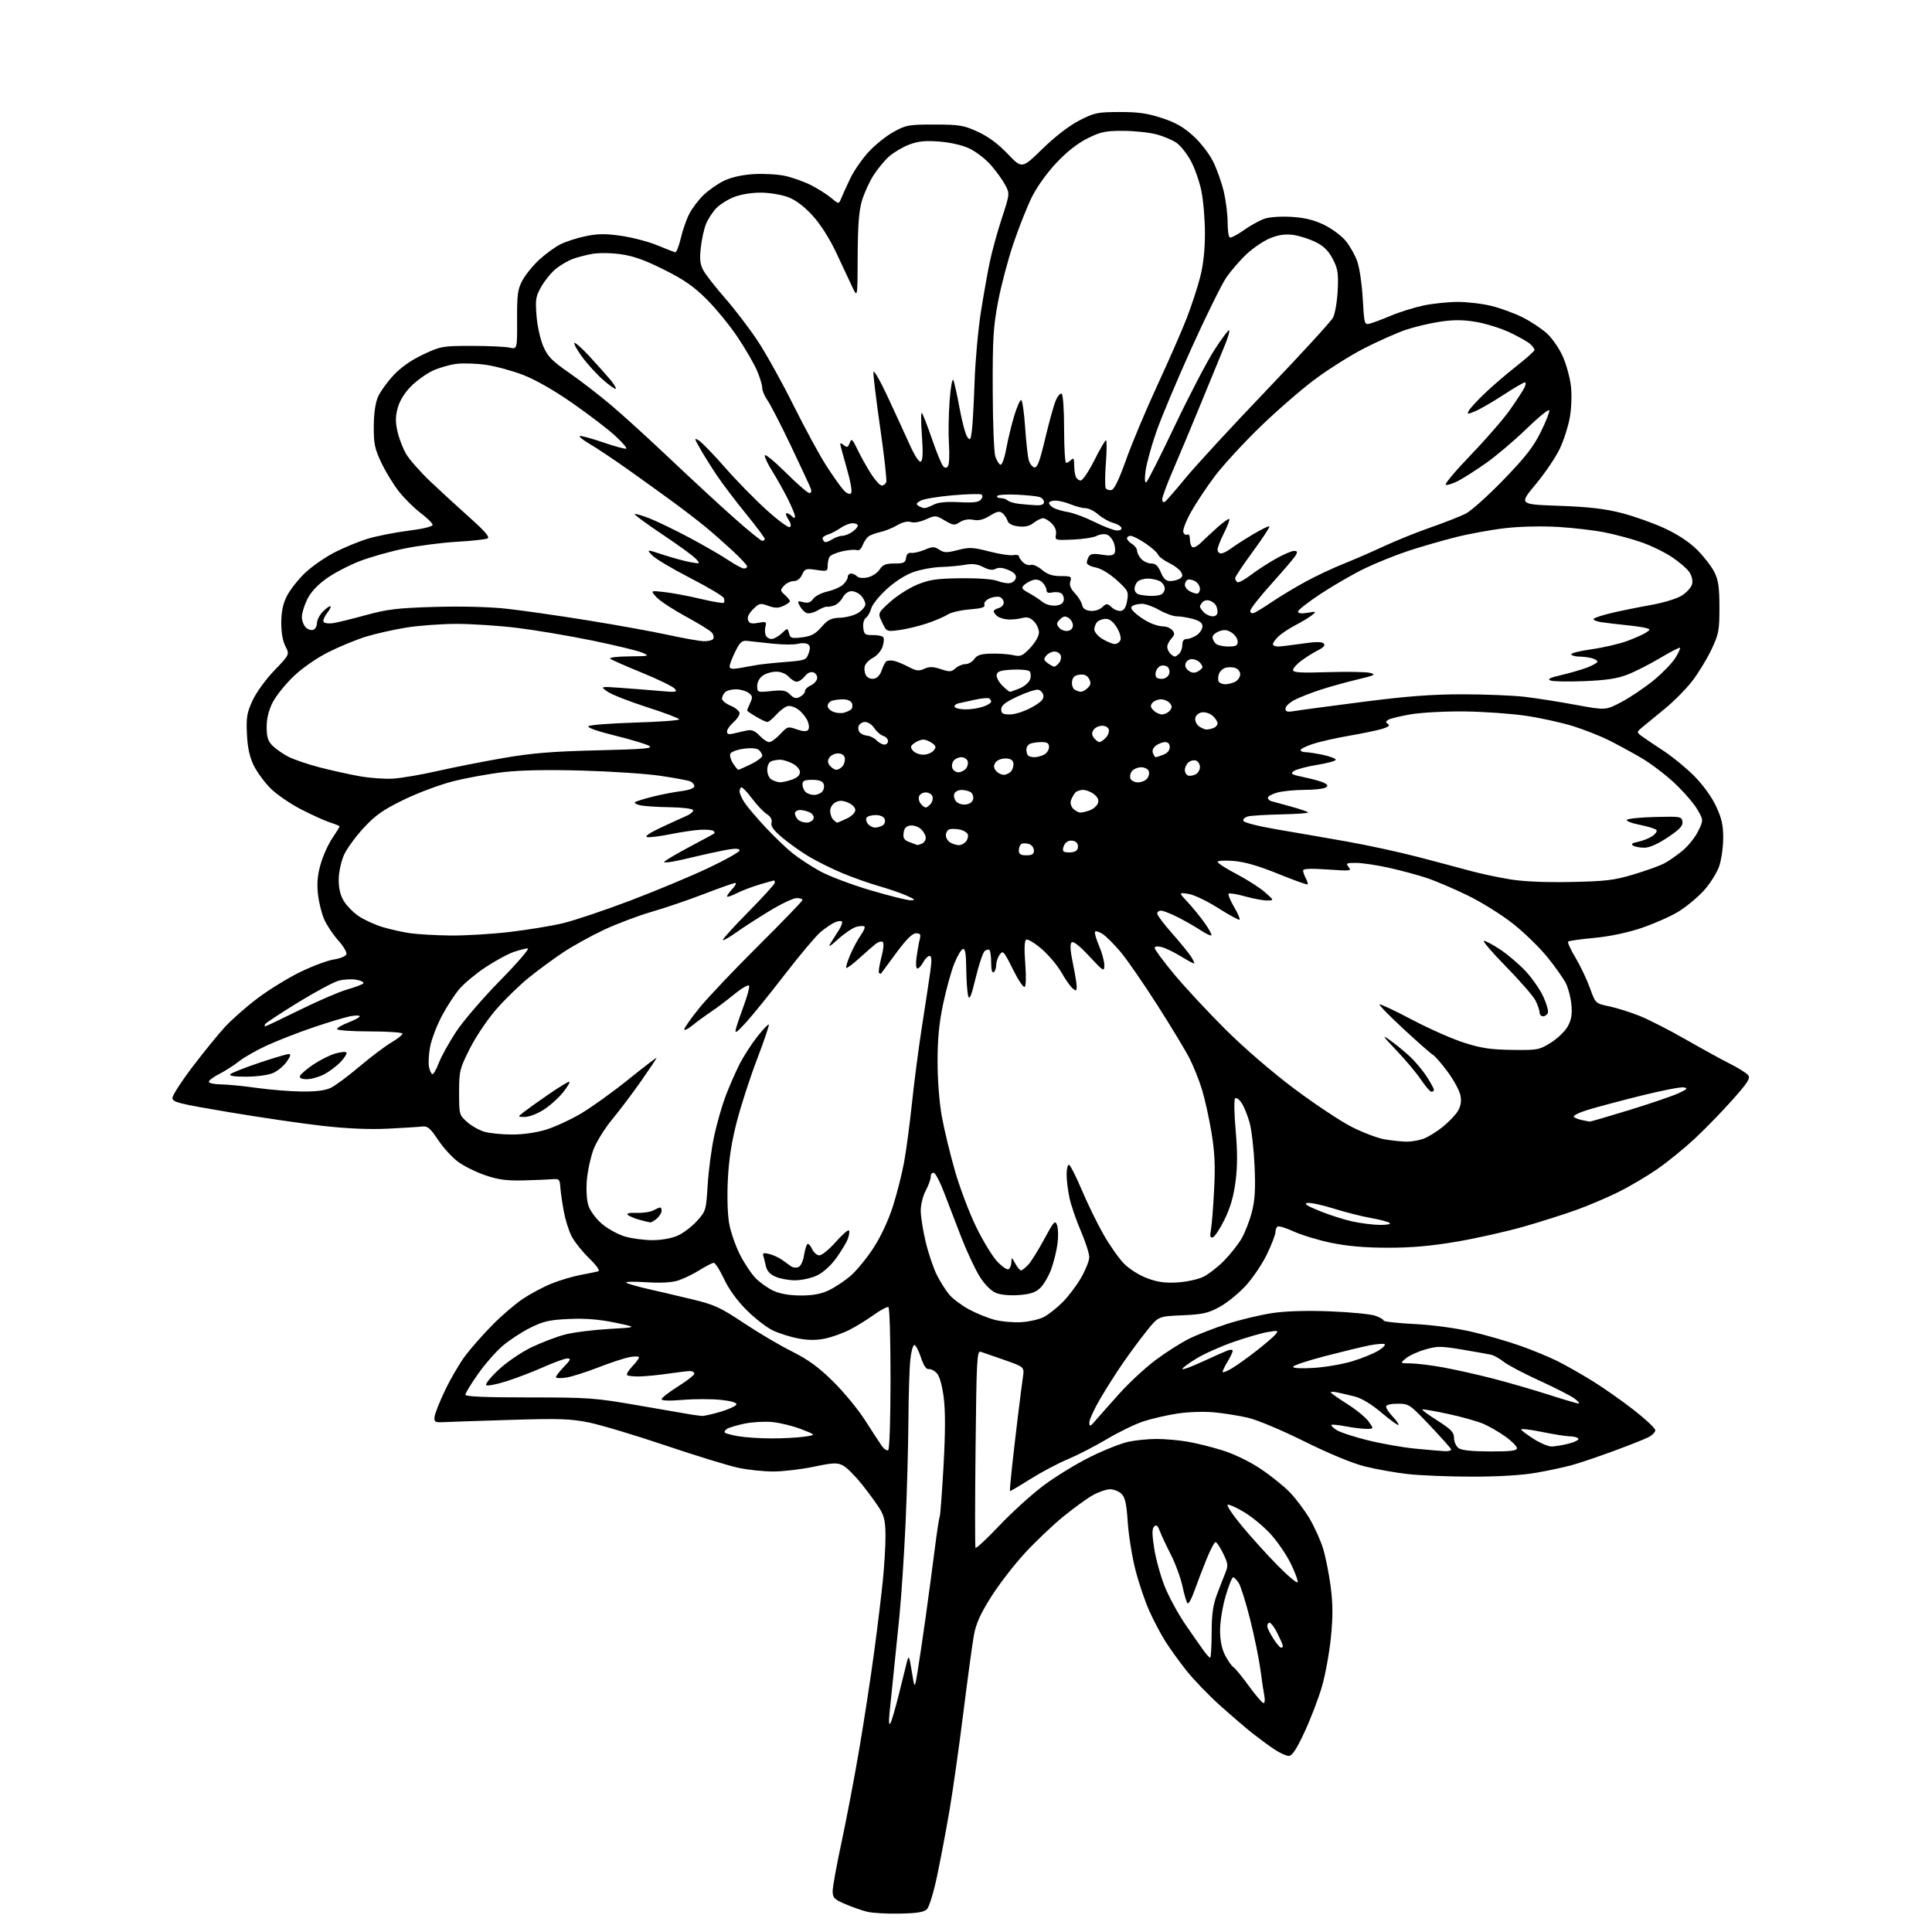 <?xml version="1.0" encoding="UTF-8" standalone="no"?>
<svg 
  version="1.1" 
  xmlns="http://www.w3.org/2000/svg" 
  xmlns:xlink="http://www.w3.org/1999/xlink" 
  xmlns:svg="http://www.w3.org/2000/svg"
  xmlns:rdf="http://www.w3.org/1999/02/22-rdf-syntax-ns#"
  xmlns:cc="http://creativecommons.org/ns#"
  xmlns:dc="http://purl.org/dc/elements/1.1/"
  viewBox="0 0 768 768"
  width="768"
  height="768"
>
<style>svg {background-color: white; }</style>"
<path stroke="none" fill="black" fill-rule="evenodd" d="M357.72,760.69C352.65,760.80 346.79,760.47 344.70,759.95C342.60,759.43 338.67,758.05 335.95,756.88C331.58,755.00 331.00,754.40 331.00,751.73C331.00,750.07 332.58,741.36 334.51,732.39C336.44,723.42 339.59,706.90 341.50,695.68C343.42,684.47 346.10,667.01 347.46,656.89C348.82,646.78 350.39,633.84 350.96,628.14C351.53,622.45 352.00,614.57 352.00,610.64C351.99,605.13 351.51,602.70 349.87,600.00C348.70,598.08 345.50,593.67 342.76,590.22C340.02,586.76 336.58,583.31 335.11,582.56C332.79,581.36 331.25,581.42 323.47,583.05C318.54,584.08 311.35,584.93 307.50,584.94C303.65,584.96 297.35,584.30 293.51,583.48C289.66,582.67 276.61,578.66 264.51,574.58C252.40,570.49 238.68,566.38 234.00,565.44C226.72,563.98 222.19,563.83 202.50,564.44C189.85,564.84 177.93,565.23 176.00,565.33C172.90,565.48 172.53,565.24 172.75,563.19C172.88,561.93 174.77,557.17 176.94,552.62C179.12,548.07 182.72,541.90 184.96,538.92C187.20,535.94 192.04,530.44 195.73,526.71C199.41,522.97 204.91,518.26 207.95,516.24C210.99,514.22 216.10,511.51 219.31,510.22C222.51,508.93 227.69,507.39 230.82,506.80C233.94,506.22 237.09,505.57 237.82,505.37C238.63,505.15 237.23,503.14 234.18,500.17C231.45,497.51 228.31,493.56 227.20,491.39C226.09,489.23 224.70,484.76 224.10,481.48C223.50,478.19 222.89,473.93 222.75,472.00C222.52,468.77 222.27,468.52 219.50,468.76C217.85,468.90 212.68,469.11 208.00,469.23C201.40,469.39 198.03,468.94 192.91,467.19C189.28,465.95 184.42,463.55 182.10,461.84C179.78,460.14 176.20,456.21 174.14,453.12C171.08,448.52 169.95,447.56 167.95,447.80C166.60,447.97 160.43,448.36 154.24,448.66C146.80,449.03 137.99,448.65 128.24,447.55C120.13,446.64 103.38,444.18 91.00,442.10C70.78,438.70 68.51,438.12 68.56,436.41C68.59,435.36 72.16,429.83 76.50,424.12C80.83,418.42 86.59,411.33 89.29,408.37C92.00,405.41 97.87,400.23 102.35,396.85C106.83,393.47 114.47,388.77 119.32,386.40C124.18,384.04 130.18,381.80 132.65,381.42C135.13,381.05 137.40,380.13 137.69,379.37C137.98,378.61 136.54,376.13 134.50,373.87C132.45,371.60 129.92,367.82 128.88,365.47C127.84,363.11 126.71,358.53 126.37,355.27C125.93,351.08 126.25,347.64 127.48,343.43C128.42,340.17 130.50,335.56 132.10,333.20C133.69,330.83 135.00,328.73 135.00,328.53C135.00,328.32 133.31,327.62 131.25,326.96C129.19,326.30 123.98,323.94 119.68,321.73C115.38,319.52 109.91,315.76 107.53,313.37C105.15,310.99 102.15,306.89 100.86,304.27C99.21,300.89 98.42,297.26 98.16,291.81C97.85,285.21 98.15,283.34 100.37,278.51C101.82,275.33 105.59,270.13 109.04,266.53C115.14,260.18 115.14,260.18 113.46,256.92C112.39,254.86 111.79,251.39 111.81,247.44C111.84,243.07 112.50,239.94 114.03,236.94C115.23,234.59 118.36,230.58 120.97,228.02C123.59,225.47 128.83,221.77 132.62,219.79C136.40,217.81 142.44,215.30 146.03,214.20C149.63,213.10 156.94,211.65 162.28,210.98C168.14,210.24 171.99,209.31 171.97,208.63C171.95,208.01 169.85,205.93 167.30,204.00C164.74,202.07 160.86,198.25 158.67,195.50C156.49,192.75 153.31,187.57 151.62,184.00C148.95,178.38 148.54,176.42 148.58,169.50C148.61,164.39 149.21,160.16 150.25,157.77C151.15,155.72 153.93,151.85 156.44,149.17C159.44,145.96 163.47,143.14 168.25,140.90C175.23,137.63 175.94,137.50 187.50,137.50C194.10,137.50 200.87,137.81 202.55,138.18C205.60,138.87 205.60,138.87 205.55,127.18C205.51,117.06 205.79,114.96 207.67,111.46C208.86,109.23 211.85,105.55 214.32,103.28C216.78,101.00 220.56,98.25 222.70,97.15C224.85,96.06 229.40,94.58 232.81,93.88C237.70,92.87 240.72,92.84 247.02,93.76C251.42,94.40 257.83,96.08 261.26,97.50C264.69,98.91 267.90,100.17 268.38,100.29C268.87,100.40 269.87,97.92 270.61,94.76C271.34,91.60 272.86,87.24 273.97,85.07C275.08,82.89 277.62,79.53 279.61,77.59C281.61,75.65 285.28,73.07 287.77,71.87C290.62,70.49 294.94,69.51 299.47,69.22C303.42,68.97 309.05,69.27 311.97,69.90C314.90,70.53 319.54,72.17 322.29,73.55C325.03,74.93 328.66,77.22 330.35,78.64C333.42,81.22 333.42,81.22 334.39,78.86C334.92,77.56 336.52,74.05 337.93,71.06C339.34,68.07 342.60,63.33 345.16,60.52C347.72,57.71 352.22,54.08 355.16,52.46C360.17,49.68 361.17,49.50 371.50,49.51C381.47,49.53 383.08,49.80 388.71,52.38C392.86,54.29 396.80,57.21 400.59,61.18C406.25,67.11 406.25,67.11 414.37,59.19C419.42,54.27 424.96,50.00 429.00,47.91C435.02,44.81 436.21,44.56 445.00,44.53C452.37,44.51 456.14,45.04 461.84,46.91C467.32,48.70 470.49,50.51 474.38,54.07C477.35,56.78 480.75,61.20 482.29,64.34C483.77,67.37 485.66,72.70 486.48,76.18C487.30,79.65 487.98,85.06 487.99,88.19C487.99,91.32 488.37,94.11 488.82,94.39C489.28,94.67 491.81,93.36 494.45,91.49C497.09,89.61 500.83,87.55 502.76,86.91C504.78,86.25 509.38,85.95 513.56,86.22C518.75,86.56 522.44,87.47 526.40,89.41C529.46,90.90 533.31,93.76 534.95,95.76C536.60,97.75 538.67,101.44 539.55,103.94C540.43,106.45 541.41,113.15 541.72,118.84C542.27,128.70 542.39,129.15 544.40,128.68C545.55,128.41 549.34,126.99 552.81,125.53C556.29,124.06 562.14,122.23 565.81,121.45C569.49,120.67 575.62,120.03 579.44,120.02C583.25,120.01 589.33,120.73 592.94,121.63C596.55,122.53 602.10,124.57 605.28,126.16C608.46,127.75 612.78,130.62 614.89,132.52C616.99,134.42 619.86,138.57 621.26,141.74C622.66,144.91 624.11,150.23 624.48,153.57C624.87,157.03 624.66,162.40 624.00,166.07C623.36,169.61 621.56,175.20 619.98,178.50C618.41,181.80 614.13,188.10 610.47,192.50C603.81,200.50 603.81,200.50 619.65,201.06C631.40,201.48 637.83,202.22 644.50,203.91C649.45,205.17 657.20,207.92 661.72,210.02C667.10,212.52 671.59,215.51 674.75,218.67C677.39,221.33 680.44,225.30 681.53,227.50C683.09,230.67 683.50,233.57 683.50,241.50C683.50,250.68 683.24,252.05 680.29,258.27C678.53,261.99 675.09,267.62 672.65,270.77C670.22,273.92 665.36,278.83 661.86,281.68C658.36,284.54 654.38,287.80 653.00,288.95C650.53,291.01 650.52,291.05 652.50,292.55C653.60,293.38 657.42,295.96 661.00,298.28C664.57,300.60 670.12,305.12 673.33,308.33C676.85,311.85 680.32,316.61 682.08,320.33C684.38,325.20 685.00,327.89 685.00,333.07C685.00,336.69 684.28,341.75 683.41,344.32C682.53,346.89 679.81,351.23 677.35,353.96C674.89,356.69 670.29,360.50 667.14,362.42C663.98,364.34 657.34,367.27 652.38,368.93C646.76,370.81 639.72,372.28 633.66,372.84C628.31,373.33 623.68,373.99 623.36,374.31C623.04,374.62 624.36,377.50 626.28,380.69C628.20,383.89 630.77,389.29 632.00,392.70C634.23,398.91 634.23,398.91 639.76,400.05C642.80,400.69 648.30,402.43 651.99,403.93C655.68,405.43 663.82,409.60 670.10,413.20C676.37,416.79 684.23,421.11 687.56,422.79C690.89,424.46 694.18,426.51 694.87,427.34C695.91,428.60 694.91,430.20 688.64,437.25C684.53,441.87 677.81,448.78 673.71,452.61C669.60,456.44 662.88,461.91 658.76,464.76C654.64,467.60 647.72,471.69 643.38,473.84C639.05,475.98 631.67,479.13 627.00,480.83C622.33,482.53 612.88,485.54 606.00,487.52C599.12,489.50 587.05,492.22 579.17,493.56C568.91,495.31 561.10,496.00 551.67,495.99C542.66,495.98 535.58,495.37 529.27,494.07C524.19,493.02 517.51,491.00 514.41,489.59C511.32,488.17 508.39,487.26 507.89,487.57C507.40,487.87 507.00,488.89 507.00,489.84C507.00,490.78 505.50,494.69 503.66,498.53C501.82,502.36 498.03,507.99 495.25,511.04C492.46,514.09 487.78,517.90 484.84,519.51C480.26,522.01 478.15,522.49 470.00,522.85C460.50,523.26 460.50,523.26 456.00,528.85C453.52,531.93 449.31,537.60 446.63,541.47C443.95,545.34 439.79,551.87 437.38,555.98C434.97,560.09 433.01,564.37 433.03,565.48C433.06,567.26 433.37,567.15 435.63,564.50C437.05,562.85 441.29,558.07 445.06,553.87C448.84,549.67 455.20,543.77 459.21,540.75C463.22,537.74 469.20,533.92 472.50,532.26C475.80,530.60 482.77,527.88 488.00,526.21C493.23,524.54 501.30,522.62 505.95,521.94C511.38,521.15 519.59,520.92 528.95,521.29C536.95,521.61 544.96,522.40 546.75,523.04C548.54,523.67 550.00,524.53 550.00,524.95C550.00,525.36 555.51,525.98 562.25,526.32C569.57,526.69 578.73,527.93 585.00,529.39C590.77,530.73 599.55,533.27 604.50,535.03C609.45,536.79 616.19,539.58 619.47,541.24C622.75,542.90 628.95,546.43 633.25,549.10C637.55,551.76 644.87,556.92 649.53,560.55C654.19,564.19 658.00,567.79 658.00,568.56C658.00,569.32 656.76,570.57 655.25,571.33C653.74,572.10 647.55,574.55 641.50,576.78C635.45,579.01 628.02,581.53 625.00,582.37C621.98,583.22 615.50,584.60 610.62,585.45C604.99,586.43 595.66,587.00 585.12,586.99C575.98,586.99 564.46,586.52 559.52,585.96C554.59,585.39 546.94,584.03 542.52,582.92C537.57,581.68 528.38,577.88 518.50,572.98C509.32,568.42 499.71,564.40 495.96,563.55C492.36,562.72 486.28,561.76 482.46,561.41C478.60,561.05 472.15,561.27 468.00,561.91C463.88,562.54 457.80,563.94 454.50,565.03C451.20,566.11 444.68,569.28 440.00,572.07C435.32,574.85 428.32,578.46 424.43,580.09C420.54,581.71 413.82,585.27 409.50,588.00C405.17,590.73 401.56,592.86 401.47,592.73C401.37,592.61 401.70,588.67 402.20,584.00C402.70,579.33 403.76,570.10 404.57,563.50C405.37,556.90 406.30,549.68 406.62,547.46C407.21,543.41 407.21,543.41 399.35,540.64C395.03,539.12 390.76,537.63 389.86,537.35C388.36,536.87 388.18,540.20 387.80,575.66C387.57,597.02 387.55,614.85 387.77,615.28C387.98,615.71 392.22,611.76 397.20,606.51C402.17,601.25 410.09,594.06 414.80,590.53C419.52,586.99 427.90,581.86 433.44,579.12C438.97,576.38 445.88,573.65 448.80,573.07C451.71,572.48 456.66,572.00 459.80,572.01C462.93,572.01 468.33,572.47 471.79,573.04C475.24,573.60 481.64,575.18 486.00,576.56C490.76,578.06 496.84,581.02 501.21,583.96C505.22,586.65 510.39,590.80 512.69,593.18C514.99,595.55 518.50,600.20 520.48,603.50C522.45,606.80 524.91,612.20 525.92,615.50C526.94,618.80 528.31,625.64 528.96,630.69C529.86,637.60 529.88,642.63 529.05,650.92C528.45,656.99 526.84,665.80 525.47,670.49C524.11,675.19 521.00,683.30 518.57,688.52C515.33,695.44 513.64,698.00 512.30,698.00C511.29,698.00 508.67,696.80 506.48,695.33C504.29,693.85 500.48,691.06 498.00,689.11C495.52,687.16 489.73,682.19 485.13,678.08C480.53,673.97 474.44,667.65 471.60,664.05C468.75,660.45 465.00,655.24 463.25,652.47C461.50,649.70 458.65,644.31 456.92,640.48C455.18,636.65 452.68,629.24 451.34,624.01C450.01,618.78 448.64,610.26 448.30,605.09C447.82,597.87 447.25,595.25 445.84,593.84C444.83,592.83 442.76,592.01 441.25,592.01C439.74,592.02 436.58,593.12 434.22,594.47C431.87,595.81 426.60,599.65 422.52,602.99C418.43,606.33 411.59,612.84 407.33,617.46C403.07,622.08 397.03,629.93 393.91,634.90C389.61,641.74 387.95,645.48 387.10,650.22C386.49,653.67 384.61,667.52 382.92,681.00C381.24,694.48 378.76,711.97 377.40,719.89C376.05,727.80 373.84,739.47 372.49,745.83C371.15,752.18 369.35,758.08 368.49,758.94C367.34,760.09 364.53,760.55 357.72,760.69zM353.97,684.97C354.46,684.13 355.96,678.95 357.32,673.47C358.67,667.99 360.13,662.15 360.55,660.50C361.24,657.84 361.45,658.30 362.46,664.50C363.59,671.50 363.59,671.50 364.75,664.50C365.39,660.65 366.82,650.98 367.94,643.00C369.05,635.02 370.68,622.90 371.54,616.06C372.41,609.22 373.31,603.31 373.54,602.93C373.78,602.55 374.46,593.52 375.06,582.87C375.80,569.77 375.83,560.97 375.16,555.68C374.55,550.78 373.52,547.13 372.43,545.92C371.46,544.86 370.01,544.10 369.19,544.24C368.21,544.41 367.16,542.86 366.10,539.65C365.22,536.99 364.05,534.74 363.50,534.65C362.95,534.57 362.21,537.20 361.86,540.50C361.51,543.80 361.17,554.68 361.11,564.67C361.05,574.66 360.54,593.11 359.97,605.67C359.40,618.23 358.28,635.02 357.48,643.00C356.69,650.98 355.58,661.77 355.03,667.00C354.48,672.23 353.81,678.75 353.55,681.50C353.25,684.68 353.40,685.94 353.97,684.97zM502.27,677.00C502.76,677.00 502.91,675.76 502.61,674.25C502.31,672.74 501.60,667.99 501.04,663.71C500.47,659.42 498.63,650.42 496.94,643.71C495.25,636.99 493.21,630.49 492.41,629.25C491.61,628.01 490.60,627.00 490.18,627.00C489.75,627.00 488.41,630.37 487.20,634.48C485.99,638.59 485.00,644.69 485.00,648.02C485.00,652.10 485.65,655.36 486.99,657.99C488.09,660.13 489.57,662.25 490.28,662.70C490.99,663.14 493.78,666.54 496.48,670.25C499.18,673.96 501.78,677.00 502.27,677.00zM481.06,658.97C481.37,658.99 481.63,654.61 481.64,649.25C481.65,641.91 482.16,638.14 483.70,634.00C484.83,630.98 486.35,627.05 487.09,625.27C488.28,622.38 488.19,621.58 486.22,617.52C485.01,615.04 483.66,613.00 483.21,613.00C482.75,613.00 481.15,616.04 479.64,619.75C478.12,623.46 475.96,629.12 474.82,632.33C473.69,635.54 472.44,637.79 472.04,637.33C471.64,636.87 470.74,633.80 470.03,630.50C469.32,627.20 467.26,621.58 465.44,618.00C463.62,614.43 461.63,610.19 461.03,608.59C460.20,606.40 459.64,605.96 458.78,606.82C457.92,607.68 457.93,609.86 458.82,615.56C459.47,619.74 461.36,626.56 463.02,630.71C464.68,634.85 468.44,641.73 471.38,646.00C474.31,650.26 477.57,654.92 478.61,656.34C479.65,657.77 480.75,658.95 481.06,658.97zM509.25,654.99C509.66,654.99 509.98,654.66 509.96,654.25C509.94,653.84 508.92,651.52 507.71,649.09C506.49,646.66 505.05,644.85 504.50,645.06C503.95,645.27 503.65,646.07 503.82,646.84C504.00,647.62 505.12,649.76 506.32,651.61C507.52,653.46 508.84,654.98 509.25,654.99zM515.85,628.95C516.05,628.36 514.79,624.99 513.06,621.46C511.32,617.94 507.72,612.68 505.06,609.78C502.39,606.87 497.71,602.99 494.65,601.15C491.59,599.31 488.61,597.96 488.03,598.16C487.46,598.35 489.96,602.10 493.59,606.50C497.23,610.90 503.64,618.00 507.84,622.27C512.05,626.54 515.65,629.55 515.85,628.95zM353.06,576.46C353.61,576.12 354.00,564.28 354.00,548.00C354.00,532.66 353.63,519.89 353.18,519.61C352.72,519.33 350.14,520.69 347.43,522.63C344.72,524.58 340.37,527.26 337.77,528.59C335.17,529.92 330.82,531.49 328.10,532.07C324.62,532.82 321.46,532.82 317.40,532.07C314.23,531.48 309.61,530.02 307.14,528.83C304.67,527.63 299.99,523.99 296.73,520.73C292.99,516.99 289.70,512.44 287.81,508.40C286.16,504.88 284.33,502.00 283.74,502.00C283.16,502.00 280.61,503.30 278.09,504.89C275.56,506.47 271.73,508.33 269.57,509.02C266.96,509.85 262.60,510.08 256.57,509.69C251.57,509.38 248.17,509.49 249.00,509.95C249.82,510.40 253.88,511.54 258.00,512.48C262.12,513.41 269.92,515.24 275.32,516.54C283.97,518.63 286.37,519.73 295.60,525.88C301.36,529.72 309.97,534.81 314.73,537.18C321.22,540.42 325.32,543.40 331.11,549.09C335.35,553.26 341.10,560.23 343.88,564.59C346.66,568.94 349.66,573.52 350.53,574.77C351.41,576.02 352.55,576.78 353.06,576.46zM574.33,576.87C575.89,576.94 577.02,576.60 576.83,576.10C576.65,575.61 572.83,571.34 568.35,566.60C560.41,558.23 560.08,558.00 555.60,558.00C552.70,558.00 551.00,558.44 551.00,559.20C551.00,559.85 552.20,561.65 553.68,563.18C555.15,564.72 556.15,566.18 555.90,566.43C555.65,566.68 552.62,564.48 549.15,561.55C545.28,558.27 541.24,555.81 538.68,555.17C536.38,554.59 533.26,553.85 531.75,553.54C530.24,553.22 529.00,553.19 529.00,553.47C529.00,553.74 531.92,555.81 535.49,558.07C539.06,560.32 542.92,563.48 544.06,565.08C546.14,568.00 546.14,568.00 543.20,568.00C541.59,568.00 537.89,567.55 534.97,567.00C532.06,566.44 529.49,566.18 529.25,566.42C529.02,566.65 529.93,567.57 531.29,568.45C532.64,569.34 538.19,571.17 543.62,572.51C549.06,573.86 557.55,575.36 562.50,575.85C567.45,576.33 572.77,576.79 574.33,576.87zM592.25,576.97C600.55,576.99 603.00,576.70 603.00,575.67C603.00,574.94 600.98,572.89 598.52,571.12C596.06,569.35 592.12,567.07 589.77,566.04C587.42,565.01 581.05,563.22 575.62,562.05C570.18,560.89 565.57,560.09 565.38,560.29C565.18,560.49 567.94,562.51 571.51,564.78C576.85,568.19 578.00,569.39 578.00,571.60C578.00,573.07 578.79,574.88 579.75,575.61C580.95,576.52 584.90,576.95 592.25,576.97zM616.75,575.00C618.05,575.00 621.11,574.50 623.54,573.88C625.98,573.27 627.73,572.37 627.43,571.88C627.13,571.40 625.67,570.99 624.19,570.98C622.71,570.97 617.59,570.17 612.82,569.19C608.05,568.22 604.39,567.82 604.69,568.31C604.99,568.80 607.30,570.50 609.82,572.10C612.33,573.69 615.45,575.00 616.75,575.00zM306.50,571.79C310.90,571.81 316.75,571.51 319.50,571.13C324.50,570.44 324.50,570.44 318.50,568.12C315.20,566.84 310.02,565.57 306.98,565.28C303.94,565.00 298.99,565.28 295.98,565.91C292.97,566.54 289.84,567.47 289.03,567.97C288.22,568.48 287.84,569.17 288.18,569.51C288.52,569.86 290.99,570.50 293.65,570.95C296.32,571.40 302.10,571.78 306.50,571.79zM279.00,562.85C279.82,562.92 283.17,562.17 286.43,561.20C289.69,560.22 292.53,558.92 292.73,558.30C292.97,557.58 290.71,556.91 286.55,556.47C282.94,556.08 276.16,556.08 271.49,556.47C266.14,556.92 263.00,556.82 263.00,556.20C263.00,555.66 265.93,553.39 269.50,551.15C273.07,548.91 276.00,546.61 276.00,546.04C276.00,545.47 275.21,545.01 274.25,545.02C273.29,545.03 269.35,545.50 265.50,546.06C261.65,546.62 256.57,547.11 254.21,547.16C251.85,547.21 249.63,546.97 249.28,546.62C248.93,546.27 249.85,544.72 251.32,543.18C252.80,541.65 254.00,540.03 254.00,539.58C254.00,539.14 252.31,539.09 250.25,539.48C248.19,539.87 242.60,541.70 237.84,543.56C233.07,545.43 227.34,547.24 225.09,547.60C222.84,547.96 221.00,547.88 221.00,547.43C221.00,546.97 222.44,545.11 224.20,543.30C226.80,540.61 227.05,540.00 225.57,540.00C224.57,540.00 220.32,541.53 216.13,543.40C211.93,545.27 205.25,547.83 201.27,549.09C197.30,550.35 193.70,551.03 193.27,550.60C192.85,550.16 195.09,547.39 198.26,544.44C201.49,541.43 207.21,537.53 211.26,535.58C215.24,533.67 221.20,531.39 224.50,530.52C227.80,529.65 235.68,528.65 242.00,528.29C253.50,527.64 253.50,527.64 244.50,525.77C238.15,524.46 232.77,524.03 226.25,524.31C218.40,524.66 216.07,525.19 210.75,527.83C207.31,529.54 202.33,532.82 199.68,535.11C197.03,537.40 192.64,542.44 189.93,546.30C187.22,550.16 185.00,553.81 185.00,554.41C185.00,555.17 192.65,555.50 210.25,555.50C234.19,555.50 236.46,555.67 254.00,558.72C264.18,560.49 273.62,562.12 275.00,562.34C276.38,562.55 278.18,562.78 279.00,562.85zM627.50,557.93C628.05,557.94 627.38,557.09 626.00,556.02C624.62,554.96 618.33,551.73 612.00,548.84C605.67,545.95 599.23,542.55 597.67,541.29C596.12,540.03 593.87,538.78 592.67,538.51C591.48,538.25 586.30,537.33 581.16,536.47C572.74,535.06 571.31,535.06 566.53,536.45C563.62,537.29 560.17,538.87 558.87,539.96C556.50,541.93 556.50,541.93 560.82,541.97C563.20,541.99 569.05,542.71 573.82,543.59C578.59,544.46 587.45,546.45 593.50,548.01C599.55,549.57 609.45,552.44 615.50,554.38C621.55,556.32 626.95,557.92 627.50,557.93zM489.75,543.90C491.81,542.66 496.24,539.49 499.60,536.85C502.95,534.22 506.32,531.32 507.08,530.41C508.34,528.89 508.08,528.81 503.98,529.50C501.51,529.91 495.40,531.68 490.39,533.42C485.38,535.16 478.74,538.13 475.64,540.01C472.54,541.89 470.00,543.77 470.00,544.19C470.00,544.61 473.49,543.35 477.75,541.39C482.01,539.43 486.51,537.42 487.75,536.94C489.13,536.39 490.00,536.42 490.00,537.00C490.00,537.52 489.10,539.43 488.00,541.23C486.91,543.03 486.01,544.87 486.00,545.33C486.00,545.79 487.69,545.15 489.75,543.90zM522.25,543.76C526.79,543.48 533.65,542.29 537.50,541.14C541.35,539.98 546.08,538.05 548.00,536.86C549.92,535.67 550.97,534.51 550.32,534.29C549.68,534.06 546.98,534.30 544.32,534.82C541.67,535.34 533.76,537.25 526.75,539.07C519.74,540.89 514.00,542.81 514.00,543.33C514.00,543.90 517.34,544.07 522.25,543.76zM406.09,525.58C409.16,525.38 413.15,524.46 414.95,523.53C416.74,522.60 420.10,519.95 422.40,517.65C424.70,515.35 428.03,510.94 429.79,507.86C431.56,504.78 433.00,501.11 433.00,499.72C433.00,498.32 431.48,493.63 429.63,489.30C427.77,484.97 425.75,479.05 425.13,476.16C424.51,473.27 424.00,469.12 424.00,466.95C424.00,464.78 424.40,463.00 424.89,463.00C425.38,463.00 427.66,467.44 429.95,472.87C432.24,478.30 436.13,486.29 438.60,490.62C441.07,494.96 444.74,500.19 446.75,502.26C448.85,504.41 452.79,506.90 455.96,508.10C460.11,509.66 463.13,510.08 468.00,509.79C471.57,509.58 476.20,508.58 478.28,507.58C480.35,506.57 484.07,503.70 486.53,501.21C488.99,498.71 492.13,494.74 493.51,492.40C494.88,490.05 496.74,485.29 497.63,481.82C498.87,476.97 499.12,472.70 498.71,463.50C498.42,456.90 497.54,449.17 496.76,446.33C495.97,443.49 494.54,439.95 493.57,438.47C492.61,437.00 491.44,436.17 490.97,436.64C490.51,437.11 490.61,442.83 491.19,449.35C491.94,457.79 491.93,463.64 491.15,469.66C490.39,475.55 489.07,480.12 486.78,484.77C484.98,488.44 482.88,491.62 482.12,491.85C481.05,492.16 480.88,491.48 481.36,488.88C481.71,487.02 482.28,479.83 482.63,472.91C483.13,463.21 482.88,457.94 481.54,449.95C480.59,444.25 478.90,436.64 477.79,433.04C476.68,429.44 474.49,423.96 472.93,420.87C471.37,417.77 465.53,408.09 459.95,399.37C454.37,390.64 447.77,381.11 445.27,378.19C442.78,375.27 439.66,372.17 438.34,371.30C437.02,370.44 435.67,370.00 435.33,370.33C435.00,370.67 435.69,373.17 436.86,375.90C438.04,378.64 438.99,382.14 438.98,383.69C438.96,386.38 438.70,386.22 432.95,380.07C428.96,375.80 426.62,373.98 425.95,374.65C425.29,375.31 425.46,378.07 426.48,382.89C427.31,386.87 428.00,391.06 428.00,392.19C428.00,393.97 427.78,394.06 426.39,392.91C425.50,392.17 423.49,389.30 421.91,386.53C420.34,383.76 416.79,379.56 414.03,377.19C411.26,374.82 408.52,373.18 407.93,373.54C407.22,373.98 407.10,377.13 407.55,382.97C407.95,388.09 407.85,391.97 407.31,392.31C406.80,392.62 404.67,389.43 402.59,385.22C399.07,378.11 398.70,377.70 397.40,379.47C396.63,380.52 396.00,382.39 396.00,383.63C396.00,384.87 395.55,386.16 395.00,386.50C394.39,386.88 394.00,385.40 394.00,382.73C394.00,380.31 393.70,378.04 393.34,377.68C392.98,377.31 392.12,377.49 391.42,378.06C390.73,378.64 389.12,383.43 387.85,388.70C386.08,396.03 385.38,397.72 384.87,395.89C384.50,394.58 384.15,389.75 384.10,385.17C384.03,378.98 383.68,376.94 382.75,377.24C382.06,377.47 380.52,380.10 379.32,383.09C378.12,386.08 376.14,393.25 374.92,399.02C373.31,406.63 372.70,412.92 372.70,422.00C372.70,429.41 373.39,438.29 374.39,443.82C375.32,448.94 377.66,458.62 379.57,465.32C381.49,472.02 385.28,482.06 388.00,487.64C390.71,493.22 394.50,499.45 396.42,501.48C398.33,503.51 400.38,504.89 400.95,504.53C401.53,504.17 402.02,502.90 402.04,501.69C402.08,499.67 402.20,499.72 403.57,502.25C404.39,503.76 405.42,505.00 405.86,505.00C406.29,505.00 407.59,503.99 408.75,502.75C409.90,501.51 412.75,496.94 415.09,492.59C418.91,485.49 419.43,484.92 420.19,486.98C420.65,488.24 420.74,491.57 420.38,494.38C420.02,497.20 418.88,501.79 417.85,504.59C416.82,507.38 414.85,510.73 413.48,512.02C411.59,513.80 409.51,514.48 404.98,514.81C401.38,515.07 397.75,514.73 395.88,513.95C393.98,513.16 391.48,510.66 389.52,507.58C387.75,504.79 384.45,497.77 382.19,492.00C379.94,486.23 376.84,478.16 375.30,474.08C373.76,470.00 371.94,466.48 371.25,466.25C370.55,466.02 370.00,466.65 370.00,467.68C370.00,468.70 369.10,471.21 368.00,473.26C366.89,475.33 366.00,478.89 366.01,481.25C366.01,483.59 366.90,489.22 367.99,493.76C369.08,498.30 371.08,504.20 372.43,506.86C373.78,509.53 376.00,513.04 377.36,514.65C378.72,516.27 382.23,518.90 385.17,520.50C388.10,522.09 392.75,523.97 395.50,524.67C398.25,525.37 403.01,525.78 406.09,525.58zM318.26,514.98C323.04,514.99 326.31,514.40 329.40,512.94C331.80,511.81 335.70,509.24 338.05,507.23C340.40,505.22 344.49,500.24 347.15,496.17C350.11,491.63 353.11,485.24 354.92,479.60C356.53,474.56 358.55,466.62 359.40,461.96C360.25,457.31 361.65,446.75 362.52,438.50C363.38,430.25 365.17,416.52 366.50,408.00C367.83,399.48 369.32,389.69 369.80,386.25C370.45,381.64 370.37,380.00 369.51,380.00C368.86,380.00 367.74,381.12 367.00,382.50C366.26,383.88 365.23,385.00 364.70,385.00C364.12,385.00 363.98,383.16 364.34,380.50C364.68,378.03 365.24,374.88 365.59,373.50C366.11,371.43 365.86,371.00 364.13,371.00C362.69,371.00 360.28,373.40 356.31,378.75C353.16,383.01 350.45,386.69 350.29,386.92C350.13,387.15 349.75,387.08 349.44,386.77C349.13,386.47 349.54,383.69 350.35,380.61C351.24,377.19 351.44,374.77 350.86,374.41C350.34,374.09 349.14,374.42 348.21,375.13C347.27,375.85 344.33,378.41 341.68,380.82C339.04,383.23 336.66,385.00 336.41,384.74C336.16,384.49 336.87,382.14 337.99,379.53C339.11,376.91 340.97,373.45 342.12,371.83C343.28,370.21 343.97,368.63 343.66,368.32C343.35,368.01 341.92,368.05 340.49,368.41C339.05,368.77 335.78,370.97 333.22,373.28C329.95,376.24 329.02,376.75 330.12,375.00C330.97,373.62 332.48,371.25 333.47,369.72C334.46,368.19 334.99,366.65 334.64,366.31C334.29,365.96 332.98,366.14 331.73,366.71C330.47,367.29 327.95,369.01 326.12,370.55C324.30,372.09 317.91,379.68 311.94,387.42C305.97,395.17 299.01,403.75 296.49,406.50C292.74,410.58 292.02,411.04 292.53,409.00C292.87,407.62 294.29,403.47 295.66,399.76C297.04,396.05 298.00,392.50 297.79,391.87C297.58,391.23 294.97,392.72 291.84,395.27C288.77,397.77 284.52,400.97 282.38,402.38C280.25,403.80 277.04,406.15 275.25,407.61C273.46,409.06 272.00,409.78 272.00,409.19C272.00,408.61 274.65,404.84 277.89,400.82C281.13,396.79 291.71,385.63 301.39,376.01C311.08,366.39 319.00,358.18 319.00,357.76C319.00,357.34 317.95,357.00 316.67,357.00C315.38,357.00 310.54,359.29 305.92,362.10C301.29,364.90 295.32,368.76 292.65,370.67C289.99,372.58 287.60,373.93 287.35,373.68C287.10,373.43 291.64,368.41 297.45,362.53C303.25,356.65 308.00,351.42 308.00,350.92C308.00,350.41 307.86,350.00 307.68,350.00C307.51,350.00 304.92,350.72 301.93,351.61C298.94,352.50 294.81,354.08 292.75,355.13C290.69,356.18 289.00,356.72 289.00,356.33C289.00,355.95 289.98,354.59 291.17,353.31C292.37,352.04 292.86,351.00 292.27,351.00C291.68,351.00 286.09,352.97 279.85,355.37C273.61,357.77 264.23,360.97 259.00,362.47C253.78,363.98 245.31,367.17 240.18,369.57C235.05,371.97 227.72,376.03 223.87,378.58C220.03,381.14 213.87,385.67 210.19,388.65C206.51,391.63 200.67,397.31 197.22,401.28C193.71,405.31 189.07,412.22 186.72,416.92C182.71,424.93 182.50,425.78 182.50,434.25C182.50,443.01 182.55,443.21 185.70,446.02C187.45,447.59 190.60,449.35 192.70,449.93C194.79,450.51 199.72,450.99 203.64,450.99C207.96,451.00 213.31,450.22 217.14,449.03C220.64,447.94 226.88,445.06 231.00,442.62C235.12,440.18 243.56,434.12 249.75,429.14C255.94,424.17 261.00,420.28 261.00,420.51C261.00,420.74 258.24,424.88 254.86,429.71C251.48,434.55 246.30,441.42 243.34,444.99C240.38,448.56 237.04,453.96 235.90,456.99C234.77,460.02 233.59,465.46 233.29,469.09C232.96,473.06 233.21,477.12 233.94,479.32C234.62,481.37 236.96,484.52 239.28,486.51C241.55,488.45 245.65,490.71 248.39,491.52C251.12,492.34 256.09,492.99 259.43,492.98C263.13,492.96 267.06,492.24 269.50,491.13C271.70,490.13 275.12,487.52 277.09,485.33C280.60,481.44 280.69,481.11 281.32,470.92C281.67,465.19 282.84,456.45 283.91,451.50C284.99,446.55 287.02,439.44 288.44,435.70C289.86,431.97 292.32,426.32 293.92,423.15C295.52,419.99 298.71,415.02 301.00,412.12C303.30,409.21 305.37,407.04 305.61,407.28C305.85,407.51 303.76,413.67 300.98,420.96C298.19,428.25 294.56,439.45 292.90,445.86C290.80,453.99 289.72,460.97 289.33,469.00C288.99,475.80 289.22,482.95 289.88,486.50C290.49,489.80 292.39,495.28 294.11,498.67C295.82,502.07 298.63,506.30 300.36,508.07C302.09,509.85 305.30,512.12 307.50,513.13C310.09,514.31 313.88,514.96 318.26,514.98zM316.00,508.94C313.52,508.93 310.05,508.29 308.28,507.52C306.11,506.58 304.87,505.22 304.45,503.31C304.11,501.77 303.64,499.89 303.41,499.14C303.08,498.11 303.66,497.94 305.74,498.46C307.26,498.83 309.58,499.89 310.89,500.82C312.20,501.74 313.83,502.91 314.50,503.41C315.18,503.91 316.46,504.04 317.35,503.70C318.29,503.34 319.24,501.38 319.61,499.02C319.97,496.78 320.59,494.75 320.99,494.51C321.38,494.26 322.21,495.17 322.83,496.53C323.45,497.89 324.75,499.01 325.73,499.02C326.70,499.03 329.60,496.67 332.16,493.77C334.73,490.87 337.10,488.78 337.44,489.11C337.78,489.45 337.58,490.99 336.99,492.53C336.40,494.08 334.28,497.57 332.28,500.30C330.04,503.34 327.07,505.97 324.57,507.11C322.33,508.12 318.48,508.95 316.00,508.94zM548.45,486.92C551.20,486.96 552.98,486.63 552.45,486.16C551.93,485.70 548.55,484.81 544.95,484.17C541.35,483.54 534.71,481.86 530.20,480.44C525.69,479.02 520.98,478.01 519.75,478.19C518.12,478.42 519.42,479.30 524.50,481.36C528.35,482.93 534.20,484.80 537.50,485.53C540.80,486.25 545.73,486.88 548.45,486.92zM258.42,485.91C257.91,485.86 255.93,485.37 254.00,484.83C252.07,484.29 250.07,483.42 249.53,482.91C248.93,482.32 250.25,482.03 253.06,482.14C255.53,482.23 258.53,481.79 259.71,481.15C260.90,480.52 262.12,480.00 262.43,480.00C262.75,480.00 263.00,480.61 263.00,481.35C263.00,482.08 262.18,483.43 261.17,484.35C260.17,485.26 258.93,485.96 258.42,485.91zM559.00,453.83C560.92,453.86 563.98,453.35 565.79,452.69C567.61,452.04 571.05,449.93 573.45,448.00C575.85,446.07 578.58,443.23 579.51,441.68C580.67,439.74 581.00,437.80 580.56,435.49C580.22,433.64 577.95,429.44 575.53,426.15C573.11,422.86 570.46,419.80 569.64,419.34C568.83,418.88 563.60,414.28 558.03,409.13C552.46,403.98 548.12,399.54 548.39,399.27C548.66,399.01 554.42,401.71 561.19,405.29C567.96,408.87 577.33,413.01 582.00,414.50C588.79,416.67 592.62,417.24 601.07,417.35C611.19,417.49 611.84,417.37 616.46,414.50C619.12,412.85 622.15,409.93 623.21,408.00C624.66,405.36 625.02,403.23 624.65,399.36C624.39,396.54 623.40,392.71 622.46,390.86C621.52,389.01 618.28,384.42 615.26,380.66C612.24,376.90 606.11,370.91 601.64,367.34C597.15,363.77 589.01,358.67 583.50,355.99C578.00,353.30 570.58,350.14 567.00,348.96C563.42,347.78 556.67,345.96 552.00,344.93C547.33,343.89 541.53,343.03 539.13,343.02C535.17,343.00 534.88,343.16 536.13,344.66C537.40,346.20 536.77,346.27 527.75,345.64C520.98,345.17 518.00,345.29 518.00,346.05C518.00,346.64 518.49,348.04 519.08,349.15C519.68,350.26 519.99,351.35 519.77,351.56C519.56,351.77 514.29,349.88 508.06,347.35C500.29,344.19 494.74,342.59 490.37,342.24C486.87,341.96 484.00,342.13 484.01,342.61C484.02,343.10 487.44,345.30 491.62,347.49C495.81,349.69 500.86,352.93 502.86,354.70C506.50,357.92 506.50,357.92 503.73,357.96C502.21,357.98 498.28,357.25 494.98,356.34C491.69,355.42 488.73,354.93 488.41,355.26C488.09,355.58 489.04,357.92 490.53,360.47C492.02,363.01 493.02,365.31 492.75,365.58C492.48,365.85 488.67,363.79 484.29,361.00C479.83,358.17 474.59,355.66 472.41,355.33C468.50,354.74 468.50,354.74 472.13,358.62C474.12,360.75 477.16,364.48 478.88,366.91C480.61,369.34 481.79,371.54 481.53,371.81C481.26,372.07 479.32,371.16 477.22,369.76C475.12,368.37 471.08,366.06 468.23,364.62C465.39,363.18 462.38,362.00 461.53,362.00C460.69,362.00 460.00,362.52 460.00,363.16C460.00,363.80 462.62,367.29 465.83,370.91C469.04,374.54 472.46,378.74 473.45,380.25C474.43,381.76 474.96,383.00 474.63,383.00C474.30,383.00 471.89,381.68 469.27,380.08C466.64,378.47 463.26,376.84 461.75,376.47C460.03,376.04 459.00,376.19 459.00,376.86C459.00,377.45 462.46,382.11 466.69,387.22C470.93,392.32 480.04,402.13 486.94,409.02C494.39,416.45 505.55,426.08 514.38,432.71C522.57,438.85 532.92,445.73 537.38,447.99C541.85,450.25 547.75,452.48 550.50,452.93C553.25,453.39 557.08,453.79 559.00,453.83zM631.86,445.86C632.06,445.94 639.03,443.91 647.36,441.36C655.69,438.80 664.52,435.80 667.00,434.68C670.74,432.98 671.12,432.57 669.29,432.25C668.07,432.04 660.42,433.53 652.29,435.56C644.15,437.59 634.63,440.13 631.13,441.20C627.62,442.28 625.15,443.53 625.63,443.99C626.11,444.45 627.62,445.03 629.00,445.28C630.38,445.53 631.66,445.79 631.86,445.86zM208.67,444.00C205.73,444.00 205.73,444.00 208.19,442.07C209.54,441.01 213.95,437.86 218.00,435.07C222.05,432.28 225.76,430.00 226.26,430.00C226.76,430.00 225.69,431.87 223.88,434.15C222.07,436.43 218.57,439.58 216.10,441.15C213.63,442.72 210.29,444.00 208.67,444.00zM119.85,433.89C125.48,433.97 129.25,433.50 131.43,432.46C133.21,431.62 138.37,427.80 142.89,423.97C147.41,420.15 153.11,415.85 155.55,414.42C158.00,412.98 160.00,411.40 160.00,410.90C160.00,410.41 154.15,410.00 147.00,410.00C139.78,410.00 134.00,409.59 134.00,409.08C134.00,408.58 136.03,407.39 138.50,406.45C140.97,405.50 143.00,404.40 143.00,404.00C143.00,403.60 141.31,403.58 139.25,403.97C137.19,404.36 130.59,406.34 124.58,408.39C118.57,410.43 110.25,413.67 106.08,415.59C101.91,417.51 96.92,420.36 94.98,421.91C93.04,423.46 89.56,425.70 87.23,426.88C84.90,428.07 83.00,429.48 83.00,430.02C83.00,430.56 85.14,431.02 87.75,431.06C90.36,431.09 96.78,431.71 102.00,432.45C107.22,433.19 115.26,433.84 119.85,433.89zM569.05,434.00C568.52,434.00 566.66,431.86 564.91,429.25C563.16,426.64 558.75,421.38 555.11,417.56C549.59,411.77 549.16,411.10 552.50,413.47C554.70,415.03 558.24,417.92 560.38,419.90C562.51,421.88 565.55,425.50 567.13,427.95C568.71,430.39 570.00,432.75 570.00,433.20C570.00,433.64 569.57,434.00 569.05,434.00zM121.96,429.00C119.91,429.00 118.97,428.57 119.23,427.75C119.45,427.06 121.78,425.04 124.41,423.26C127.04,421.48 130.95,419.50 133.10,418.85C135.25,418.21 137.31,417.98 137.68,418.35C138.05,418.72 137.04,420.41 135.43,422.10C133.82,423.80 130.83,426.04 128.79,427.09C126.75,428.14 123.67,429.00 121.96,429.00zM97.83,428.00C93.02,428.00 90.93,427.67 91.60,427.00C92.15,426.45 97.28,424.43 102.99,422.50C108.71,420.58 114.01,419.00 114.76,419.00C115.75,419.00 115.51,419.89 113.92,422.11C112.70,423.83 110.21,425.85 108.38,426.61C106.56,427.38 101.81,428.00 97.83,428.00zM171.94,427.00C172.38,427.00 173.50,424.98 174.45,422.50C175.39,420.03 178.43,414.53 181.21,410.28C183.99,406.02 191.88,396.82 198.80,389.78C205.70,382.75 210.65,377.00 209.80,377.00C208.95,377.00 206.35,377.67 204.02,378.49C201.70,379.31 196.70,382.04 192.92,384.55C189.15,387.06 184.50,390.93 182.60,393.15C180.71,395.37 177.54,400.25 175.57,404.01C173.59,407.76 171.52,413.23 170.97,416.16C170.41,419.10 170.23,422.74 170.56,424.25C170.89,425.76 171.51,427.00 171.94,427.00zM105.39,408.00C105.67,408.00 111.85,405.07 119.12,401.48C126.39,397.89 134.85,394.24 137.92,393.37C140.99,392.49 143.90,391.41 144.38,390.96C144.86,390.51 143.69,389.84 141.77,389.48C139.85,389.12 136.62,389.29 134.60,389.85C132.57,390.40 125.32,394.30 118.48,398.49C111.64,402.69 105.78,406.55 105.46,407.06C105.14,407.58 105.11,408.00 105.39,408.00zM613.39,404.00C612.63,404.00 612.00,403.30 612.00,402.45C612.00,401.60 611.26,399.46 610.37,397.70C609.47,395.94 604.21,389.89 598.68,384.25C593.15,378.61 589.19,374.00 589.89,374.00C590.59,374.00 593.55,375.58 596.46,377.52C599.37,379.45 603.86,383.28 606.43,386.03C609.00,388.78 612.17,393.33 613.47,396.14C614.78,398.95 615.60,401.87 615.31,402.63C615.02,403.38 614.16,404.00 613.39,404.00zM179.01,371.88C184.78,371.94 195.35,371.32 202.49,370.48C209.63,369.65 219.21,368.08 223.78,366.99C228.36,365.90 240.51,361.81 250.80,357.90C261.08,353.98 275.01,348.16 281.75,344.96C288.49,341.76 294.00,338.65 294.00,338.06C294.00,337.35 292.55,337.21 289.75,337.66C287.41,338.03 280.40,339.55 274.16,341.04C267.03,342.74 263.32,343.27 264.16,342.47C264.90,341.77 269.55,339.05 274.50,336.43C279.45,333.81 283.69,331.51 283.92,331.33C284.15,331.15 284.03,330.70 283.67,330.34C283.30,329.97 281.09,329.74 278.75,329.83C276.41,329.92 271.00,330.70 266.73,331.56C262.46,332.43 258.18,332.97 257.23,332.75C256.15,332.51 258.14,331.13 262.50,329.08C266.35,327.27 270.98,325.15 272.79,324.37C274.60,323.58 275.81,322.50 275.48,321.97C275.15,321.44 270.97,320.95 266.19,320.88C261.41,320.82 256.15,320.47 254.50,320.11C252.85,319.75 251.95,319.17 252.51,318.82C253.06,318.47 256.21,317.50 259.51,316.67C262.80,315.85 267.86,314.86 270.75,314.49C274.04,314.07 276.00,313.33 276.00,312.51C276.00,311.80 275.22,310.92 274.27,310.55C273.32,310.19 268.03,309.22 262.52,308.40C257.01,307.58 243.05,306.65 231.50,306.32C217.64,305.93 206.95,306.14 200.07,306.94C194.34,307.61 185.35,309.25 180.10,310.58C174.84,311.91 166.00,315.22 160.44,317.94C152.22,321.95 149.25,324.05 144.51,329.16C141.31,332.62 137.79,337.47 136.70,339.94C135.61,342.41 134.68,346.71 134.64,349.50C134.59,352.89 135.24,355.73 136.58,358.02C137.69,359.92 140.37,362.67 142.54,364.15C144.72,365.63 148.97,367.58 152.00,368.50C155.02,369.41 159.97,370.52 163.00,370.96C166.03,371.39 173.23,371.81 179.01,371.88zM362.00,357.87C364.08,357.86 363.81,357.55 360.37,356.02C358.10,355.01 353.15,353.31 349.37,352.23C345.59,351.16 339.07,348.85 334.87,347.10C330.67,345.34 324.67,342.37 321.53,340.48C318.39,338.59 313.66,335.23 311.01,333.01C307.54,330.10 306.33,328.45 306.69,327.07C307.02,325.81 306.38,324.64 304.79,323.60C303.47,322.73 300.87,320.00 299.01,317.51C297.15,315.03 295.26,313.00 294.81,313.00C294.37,313.00 294.00,313.72 294.00,314.60C294.00,315.47 294.98,317.61 296.17,319.35C297.37,321.08 301.08,325.42 304.42,329.00C307.77,332.57 312.52,337.13 315.00,339.13C317.48,341.13 322.43,344.37 326.00,346.33C329.57,348.29 338.57,351.69 346.00,353.89C353.43,356.08 360.62,357.88 362.00,357.87zM624.50,350.60C638.35,350.32 641.69,349.92 649.34,347.61C654.21,346.15 659.61,344.22 661.34,343.33C663.08,342.44 666.39,340.16 668.70,338.27C671.01,336.39 673.86,332.85 675.04,330.42C677.18,325.99 677.18,325.99 674.65,321.66C673.25,319.28 669.17,314.59 665.58,311.23C661.99,307.87 656.01,303.35 652.28,301.18C648.55,299.02 642.80,295.89 639.50,294.24C636.20,292.59 629.85,290.09 625.40,288.68C620.94,287.28 612.52,285.42 606.68,284.55C600.84,283.68 589.86,282.90 582.28,282.81C574.70,282.72 565.07,283.23 560.87,283.94C556.67,284.65 552.62,285.63 551.87,286.12C550.77,286.83 550.75,287.16 551.79,287.83C552.67,288.40 551.88,289.01 549.29,289.78C547.20,290.39 541.36,291.60 536.29,292.47C531.23,293.34 524.82,294.78 522.04,295.68C519.27,296.57 517.00,297.69 517.00,298.15C517.00,298.62 517.88,299.00 518.95,299.00C520.02,299.00 523.17,299.49 525.95,300.08C528.73,300.68 531.00,301.55 531.00,302.01C531.00,302.47 527.63,303.40 523.50,304.06C519.38,304.73 515.24,305.84 514.30,306.52C512.82,307.60 513.40,307.94 518.54,309.00C521.82,309.67 525.35,310.67 526.39,311.22C527.92,312.03 528.01,312.38 526.89,313.09C526.12,313.57 522.35,313.98 518.50,313.99C514.65,314.00 509.81,314.48 507.75,315.05C505.69,315.63 504.00,316.54 504.00,317.08C504.00,317.62 504.56,318.23 505.25,318.44C505.94,318.64 509.54,319.63 513.25,320.64C516.96,321.65 520.00,322.71 519.99,322.99C519.98,323.27 515.15,323.60 509.24,323.73C503.33,323.86 497.46,324.21 496.18,324.52C494.90,324.82 494.04,325.62 494.26,326.29C494.49,326.99 500.09,328.42 507.58,329.70C514.69,330.90 527.25,333.08 535.50,334.54C543.75,336.00 556.58,338.79 564.00,340.74C571.42,342.68 580.65,345.14 584.50,346.19C588.35,347.24 595.33,348.73 600.00,349.51C605.61,350.44 613.95,350.81 624.50,350.60zM408.00,340.00C410.30,340.00 411.00,339.55 411.00,338.07C411.00,337.00 410.10,335.85 409.01,335.50C407.91,335.16 406.56,335.15 406.01,335.49C405.45,335.84 405.00,336.99 405.00,338.06C405.00,339.55 405.70,340.00 408.00,340.00zM425.96,338.80C427.73,338.59 428.50,337.90 428.50,336.50C428.50,335.21 427.73,334.39 426.32,334.19C424.96,334.00 423.75,334.61 423.10,335.81C422.53,336.87 422.38,338.04 422.75,338.41C423.12,338.79 424.57,338.96 425.96,338.80zM653.64,336.98C651.91,336.98 649.90,336.59 649.17,336.13C648.24,335.53 648.82,335.09 651.12,334.63C652.92,334.27 655.45,333.28 656.73,332.44C658.01,331.60 658.81,330.50 658.50,330.00C658.19,329.50 655.22,328.55 651.91,327.90C648.60,327.25 646.26,326.34 646.73,325.87C647.20,325.40 652.28,324.91 658.04,324.76C668.05,324.51 668.51,324.59 668.80,326.63C669.04,328.28 667.70,329.70 662.94,332.88C658.95,335.54 655.66,336.99 653.64,336.98zM364.67,335.92C364.76,335.96 365.55,335.73 366.42,335.39C367.29,335.06 368.00,334.00 368.00,333.05C368.00,332.09 367.14,330.53 366.08,329.57C365.03,328.62 363.12,327.99 361.83,328.17C360.16,328.41 359.41,329.25 359.19,331.15C358.95,333.27 359.44,334.00 361.69,334.82C363.24,335.38 364.58,335.88 364.67,335.92zM381.13,335.97C382.02,335.99 383.31,335.33 383.99,334.51C384.67,333.69 384.99,332.40 384.69,331.65C384.40,330.89 382.92,330.03 381.40,329.74C379.87,329.44 378.04,329.43 377.31,329.71C376.59,329.99 376.00,331.04 376.00,332.06C376.00,333.07 376.79,334.36 377.75,334.92C378.71,335.48 380.23,335.95 381.13,335.97zM347.87,328.98C348.77,328.98 350.13,328.57 350.90,328.09C351.66,327.60 352.01,326.48 351.68,325.60C351.30,324.63 349.89,324.00 348.09,324.00C346.46,324.00 344.83,324.47 344.47,325.04C344.12,325.62 344.37,326.74 345.04,327.54C345.70,328.34 346.98,328.99 347.87,328.98zM320.59,327.00C321.80,327.00 323.04,326.33 323.36,325.52C323.69,324.65 323.13,323.61 322.03,323.02C320.99,322.46 319.20,322.00 318.07,322.00C316.93,322.00 316.00,322.58 316.00,323.30C316.00,324.02 316.54,325.14 317.20,325.80C317.86,326.46 319.39,327.00 320.59,327.00zM332.80,327.00C333.02,327.00 334.73,326.27 336.60,325.39C338.57,324.45 340.00,323.03 340.00,322.01C340.00,321.00 338.75,319.72 337.09,319.04C334.92,318.14 333.65,318.12 332.09,318.95C330.91,319.58 330.00,321.06 330.00,322.34C330.00,323.58 330.54,325.14 331.20,325.80C331.86,326.46 332.58,327.00 332.80,327.00zM429.51,323.00C430.26,323.00 431.96,322.58 433.30,322.08C434.63,321.57 436.04,320.34 436.42,319.34C436.90,318.09 436.43,316.96 434.95,315.76C433.76,314.79 431.76,314.00 430.51,314.00C429.26,314.00 427.81,314.56 427.28,315.25C426.75,315.94 426.03,317.27 425.70,318.22C425.36,319.18 425.77,320.62 426.61,321.47C427.45,322.31 428.76,323.00 429.51,323.00zM368.00,321.00C368.42,321.00 369.31,320.33 369.99,319.51C370.67,318.69 370.96,317.34 370.64,316.51C370.32,315.68 369.13,315.00 368.00,315.00C366.87,315.00 365.68,315.68 365.36,316.51C365.04,317.34 365.33,318.69 366.01,319.51C366.69,320.33 367.58,321.00 368.00,321.00zM383.91,319.80C385.49,319.62 386.62,318.77 386.84,317.62C387.04,316.59 386.59,315.36 385.85,314.89C385.11,314.42 383.47,314.02 382.22,314.02C380.96,314.01 379.68,314.68 379.36,315.51C379.04,316.34 379.35,317.72 380.05,318.56C380.76,319.41 382.48,319.97 383.91,319.80zM323.58,316.00C324.78,316.00 326.27,315.38 326.89,314.63C327.52,313.87 327.75,312.52 327.41,311.63C326.98,310.51 325.57,310.00 322.89,310.00C319.81,310.00 319.00,310.37 319.00,311.80C319.00,312.79 319.54,314.14 320.20,314.80C320.86,315.46 322.38,316.00 323.58,316.00zM310.10,310.97C310.98,310.99 313.12,310.51 314.85,309.90C316.87,309.20 318.00,308.13 318.00,306.93C318.00,305.86 316.73,304.39 315.05,303.53C313.43,302.69 311.21,302.00 310.13,302.00C309.05,302.00 307.45,302.27 306.58,302.61C305.65,302.96 305.00,304.39 305.00,306.06C305.00,307.71 305.73,309.33 306.75,309.92C307.71,310.48 309.22,310.95 310.10,310.97zM452.35,311.00C453.67,311.00 455.31,310.33 455.99,309.51C456.67,308.69 456.96,307.34 456.64,306.51C456.32,305.68 454.98,305.00 453.65,305.00C452.33,305.00 450.69,305.67 450.01,306.49C449.33,307.31 449.04,308.66 449.36,309.49C449.68,310.32 451.02,311.00 452.35,311.00zM156.50,309.50C159.80,309.27 167.68,307.91 174.00,306.47C180.32,305.03 192.03,302.73 200.00,301.34C211.41,299.37 219.37,298.71 237.38,298.27C256.89,297.79 259.91,297.52 257.88,296.41C256.57,295.70 250.44,293.87 244.25,292.35C237.48,290.69 233.37,289.23 233.92,288.68C234.42,288.18 242.75,287.53 252.42,287.24C262.09,286.95 270.00,286.37 270.00,285.96C270.00,285.55 264.26,283.37 257.25,281.13C250.24,278.88 243.15,276.10 241.50,274.94C238.50,272.84 238.50,272.84 247.00,273.45C251.68,273.78 258.65,274.34 262.50,274.68C268.75,275.24 269.36,275.14 268.22,273.76C267.51,272.91 261.66,270.06 255.22,267.43C248.77,264.80 243.07,262.28 242.55,261.83C242.03,261.37 245.40,260.96 250.05,260.92C258.14,260.84 258.36,260.78 255.34,259.45C253.60,258.69 244.60,256.51 235.34,254.61C226.08,252.71 212.63,250.45 205.46,249.58C198.29,248.71 187.49,248.00 181.46,248.00C175.43,248.01 166.42,248.67 161.44,249.48C156.46,250.29 149.26,251.91 145.44,253.09C141.62,254.27 134.93,257.03 130.57,259.22C125.86,261.59 120.23,265.50 116.71,268.85C113.45,271.96 109.71,276.62 108.39,279.22C106.80,282.35 106.00,285.64 106.00,289.01C106.00,293.02 106.50,294.59 108.37,296.46C109.67,297.76 112.52,299.73 114.70,300.85C116.89,301.96 122.46,303.85 127.09,305.05C131.71,306.24 138.88,307.83 143.00,308.57C147.12,309.31 153.20,309.73 156.50,309.50zM475.25,307.83C476.21,307.33 477.00,306.03 477.00,304.93C477.00,303.84 476.32,302.68 475.49,302.36C474.66,302.04 473.31,302.33 472.49,303.01C471.67,303.69 471.00,305.05 471.00,306.04C471.00,307.03 471.56,308.04 472.25,308.28C472.94,308.53 474.29,308.32 475.25,307.83zM399.00,308.00C399.97,308.00 401.30,307.35 401.96,306.55C402.62,305.75 403.01,304.29 402.82,303.30C402.58,302.06 401.57,301.50 399.60,301.50C398.00,301.50 396.25,302.24 395.67,303.17C394.90,304.38 394.98,305.27 395.93,306.42C396.65,307.29 398.03,308.00 399.00,308.00zM380.98,307.00C381.96,307.00 383.31,306.33 383.99,305.51C384.67,304.69 384.96,303.34 384.64,302.51C384.32,301.68 383.20,301.00 382.15,301.00C381.10,301.00 379.73,301.62 379.11,302.37C378.48,303.13 378.25,304.48 378.59,305.37C378.93,306.27 380.01,307.00 380.98,307.00zM293.50,306.00C293.74,306.00 295.98,305.01 298.47,303.80C300.96,302.59 303.00,301.07 303.00,300.42C303.00,299.78 302.39,298.74 301.65,298.12C300.80,297.42 298.53,297.24 295.56,297.65C292.95,298.00 290.59,298.91 290.30,299.66C290.01,300.40 290.51,302.14 291.41,303.51C292.31,304.88 293.25,306.00 293.50,306.00zM332.50,306.00C333.19,306.00 334.30,305.35 334.96,304.55C335.62,303.75 336.01,302.29 335.82,301.30C335.60,300.17 334.59,299.50 333.10,299.50C331.79,299.50 330.25,300.25 329.67,301.17C328.90,302.38 328.98,303.27 329.93,304.42C330.65,305.29 331.81,306.00 332.50,306.00zM411.23,301.00C412.28,301.00 414.00,300.53 415.07,299.96C416.13,299.40 417.00,298.05 417.00,296.96C417.00,295.46 416.32,295.00 414.08,295.00C412.48,295.00 410.45,295.27 409.58,295.61C408.71,295.94 408.00,296.99 408.00,297.94C408.00,298.89 408.30,299.97 408.67,300.33C409.03,300.70 410.19,301.00 411.23,301.00zM459.40,301.00C459.66,301.00 461.02,300.56 462.43,300.02C464.02,299.42 465.00,298.28 465.00,297.02C465.00,295.74 464.34,295.00 463.19,295.00C462.20,295.00 460.55,295.61 459.53,296.36C458.39,297.19 457.92,298.35 458.31,299.36C458.65,300.26 459.15,301.00 459.40,301.00zM367.00,300.00C368.52,300.00 370.36,299.28 371.09,298.39C372.22,297.03 372.14,296.57 370.52,295.39C369.47,294.63 367.89,294.00 367.00,294.00C366.11,294.00 364.53,294.63 363.48,295.39C361.86,296.57 361.78,297.03 362.91,298.39C363.64,299.28 365.48,300.00 367.00,300.00zM351.57,296.00C352.36,296.00 353.00,295.36 353.00,294.57C353.00,293.78 352.14,292.86 351.09,292.53C350.04,292.19 348.45,290.81 347.57,289.46C346.68,288.11 345.05,287.00 343.95,287.00C342.84,287.00 341.67,287.71 341.34,288.57C341.01,289.43 341.23,290.63 341.83,291.23C342.44,291.84 343.79,292.39 344.84,292.47C345.89,292.55 347.52,293.37 348.45,294.31C349.38,295.24 350.79,296.00 351.57,296.00zM305.77,295.00C306.56,295.00 308.53,293.57 310.17,291.82C313.02,288.77 313.27,288.70 316.67,289.92C318.86,290.72 320.55,290.85 321.14,290.26C321.72,289.68 321.71,288.37 321.11,286.79C320.58,285.40 318.99,283.35 317.56,282.23C316.12,281.10 314.13,280.41 313.07,280.69C312.02,280.97 310.00,282.50 308.57,284.10C307.15,285.69 305.56,287.00 305.05,287.00C304.54,287.00 302.51,286.06 300.56,284.90C298.60,283.75 297.00,282.64 297.00,282.45C297.00,282.25 297.54,280.90 298.21,279.44C299.26,277.14 299.16,276.59 297.52,275.39C296.47,274.63 294.22,274.00 292.51,274.00C290.80,274.00 288.86,274.54 288.20,275.20C287.54,275.86 287.00,277.01 287.00,277.75C287.00,278.49 288.57,279.76 290.50,280.56C292.43,281.37 294.00,282.70 294.00,283.52C294.00,284.34 292.88,285.99 291.50,287.19C290.12,288.38 289.00,290.01 289.00,290.80C289.00,291.86 289.71,292.06 291.75,291.56C293.26,291.18 295.63,290.65 297.00,290.36C298.83,289.99 300.16,290.54 301.93,292.42C303.26,293.84 304.99,295.00 305.77,295.00zM437.05,295.00C437.49,295.00 438.59,294.27 439.48,293.38C440.37,292.49 440.96,291.02 440.79,290.13C440.60,289.17 439.50,288.50 438.10,288.50C436.79,288.50 435.25,289.25 434.67,290.17C433.90,291.38 433.98,292.27 434.93,293.42C435.65,294.29 436.61,295.00 437.05,295.00zM479.61,290.00C480.28,290.00 481.55,289.73 482.42,289.39C483.29,289.06 484.00,288.23 484.00,287.55C484.00,286.87 483.14,285.53 482.08,284.57C481.03,283.62 479.12,282.99 477.84,283.17C476.50,283.36 475.36,284.32 475.15,285.43C474.95,286.50 475.59,287.96 476.58,288.68C477.57,289.41 478.93,290.00 479.61,290.00zM335.50,283.31C336.60,283.02 337.90,282.41 338.38,281.95C338.87,281.50 338.99,280.43 338.66,279.57C338.31,278.63 336.87,278.00 335.11,278.00C333.49,278.00 331.45,278.27 330.58,278.61C329.71,278.94 329.00,279.86 329.00,280.64C329.00,281.42 330.01,282.47 331.25,282.96C332.49,283.45 334.40,283.61 335.50,283.31zM401.50,284.00C403.43,284.00 407.24,282.77 410.01,281.25C413.74,279.21 414.96,277.99 414.77,276.51C414.62,275.42 413.70,274.37 412.72,274.18C411.74,273.99 408.03,275.20 404.47,276.87C399.59,279.15 398.00,280.40 398.00,281.95C398.00,283.63 398.64,284.00 401.50,284.00zM461.95,284.00C462.94,284.00 464.32,283.32 465.00,282.50C465.99,281.30 465.99,280.70 465.00,279.50C464.32,278.68 462.74,278.00 461.50,278.00C460.26,278.00 458.72,278.63 458.09,279.39C457.19,280.47 457.30,281.15 458.54,282.39C459.42,283.28 460.96,284.00 461.95,284.00zM514.75,282.62C516.81,282.27 528.99,280.64 541.82,278.99C559.27,276.75 569.21,276.00 581.34,276.00C590.26,276.00 601.37,276.45 606.03,276.99C610.69,277.54 619.86,278.98 626.40,280.19C638.31,282.39 638.31,282.39 644.76,278.94C648.31,277.05 654.02,273.18 657.47,270.34C660.91,267.51 664.74,263.54 665.98,261.54C667.21,259.54 668.05,257.71 667.83,257.50C667.61,257.28 664.07,259.10 659.96,261.55C655.86,264.00 650.02,266.97 647.00,268.15C642.90,269.75 638.53,270.41 629.79,270.77C623.35,271.03 617.27,270.91 616.29,270.50C615.00,269.97 616.16,269.38 620.50,268.38C623.80,267.62 628.41,266.29 630.75,265.42C633.09,264.55 635.00,263.47 635.00,263.03C635.00,262.59 633.99,261.96 632.75,261.63C631.51,261.30 629.29,261.02 627.81,261.01C626.33,261.01 624.88,260.62 624.59,260.15C624.30,259.68 627.92,258.75 632.63,258.10C637.34,257.44 643.74,255.95 646.85,254.80C649.96,253.65 653.33,252.14 654.34,251.45C656.12,250.23 656.12,250.17 654.34,249.65C653.33,249.36 649.80,248.84 646.50,248.51C643.20,248.17 638.81,247.66 636.75,247.36C634.68,247.06 633.21,246.46 633.49,246.02C633.76,245.58 637.02,244.51 640.74,243.64C644.46,242.77 651.48,241.35 656.34,240.48C661.38,239.58 666.65,237.96 668.61,236.70C670.50,235.49 672.31,233.48 672.63,232.24C672.98,230.92 672.54,228.95 671.58,227.48C670.68,226.11 667.54,223.39 664.60,221.44C661.66,219.49 656.17,216.82 652.38,215.52C648.60,214.21 642.12,212.47 638.00,211.65C633.88,210.82 625.55,209.84 619.50,209.47C613.08,209.08 604.34,209.27 598.50,209.93C593.00,210.55 584.00,212.19 578.50,213.58C573.00,214.97 564.45,217.45 559.50,219.10C554.55,220.75 546.90,223.84 542.50,225.96C538.10,228.08 530.34,232.55 525.25,235.89C520.16,239.23 516.00,242.47 516.00,243.09C516.00,243.84 517.26,244.01 519.75,243.59C523.32,242.99 523.40,243.03 521.50,244.56C520.40,245.44 517.48,247.21 515.00,248.49C512.52,249.77 509.49,251.78 508.25,252.95C507.01,254.12 506.00,255.51 506.00,256.04C506.00,256.57 506.88,257.00 507.96,257.00C509.04,257.00 513.34,256.49 517.53,255.87C522.83,255.08 525.45,255.05 526.18,255.78C526.91,256.51 526.21,257.35 523.86,258.53C522.01,259.47 519.04,261.33 517.25,262.67C515.46,264.01 514.00,265.67 514.00,266.37C514.00,267.35 517.12,267.54 527.93,267.19C535.59,266.95 543.13,267.08 544.68,267.49C547.14,268.14 546.47,268.48 539.50,270.13C535.10,271.18 528.58,272.99 525.00,274.16C521.42,275.32 516.81,277.12 514.75,278.16C512.69,279.19 511.00,280.77 511.00,281.65C511.00,282.96 511.70,283.14 514.75,282.62zM383.91,282.00C386.00,282.00 389.12,281.51 390.85,280.90C392.58,280.30 394.00,279.42 394.00,278.96C394.00,278.50 393.64,277.89 393.20,277.62C392.75,277.35 390.39,277.55 387.95,278.07C385.50,278.59 382.47,279.25 381.21,279.54C379.95,279.82 379.19,280.50 379.52,281.03C379.85,281.56 381.82,282.00 383.91,282.00zM318.02,276.99C319.11,276.41 320.00,275.38 320.00,274.70C320.00,274.03 321.01,273.03 322.24,272.49C323.48,271.94 324.64,270.71 324.82,269.75C325.00,268.78 324.37,267.70 323.42,267.33C322.28,266.89 321.09,267.41 319.93,268.83C318.97,270.02 317.53,271.00 316.74,271.00C315.96,271.00 314.50,270.10 313.50,269.00C312.43,267.81 310.42,267.00 308.57,267.00C306.85,267.00 304.44,267.70 303.22,268.56C301.90,269.48 301.00,271.16 301.00,272.70C301.00,275.23 301.10,275.27 306.57,274.71C311.24,274.22 312.45,274.45 314.09,276.09C315.64,277.64 316.46,277.82 318.02,276.99zM401.49,275.00C401.80,275.00 403.58,274.37 405.44,273.59C407.29,272.82 409.12,271.20 409.50,269.99C409.89,268.79 409.77,267.37 409.25,266.85C408.72,266.32 405.64,266.03 402.41,266.20C397.77,266.44 396.45,266.87 396.19,268.23C396.01,269.18 397.00,271.09 398.39,272.48C399.77,273.86 401.17,275.00 401.49,275.00zM429.68,274.98C430.33,274.99 431.56,274.29 432.43,273.43C433.63,272.22 433.75,271.40 432.93,269.87C432.19,268.49 431.05,267.97 429.18,268.19C427.23,268.42 426.41,269.15 426.16,270.89C425.98,272.20 426.43,273.66 427.16,274.12C427.90,274.59 429.03,274.98 429.68,274.98zM487.12,272.00C488.23,272.00 490.00,271.53 491.07,270.96C492.13,270.40 493.00,269.08 493.00,268.03C493.00,266.99 492.10,265.85 491.00,265.50C489.90,265.15 488.12,265.14 487.05,265.48C485.98,265.82 484.83,266.98 484.49,268.04C484.15,269.11 484.15,270.44 484.49,270.99C484.84,271.55 486.02,272.00 487.12,272.00zM347.31,269.81C348.67,269.61 349.83,268.39 350.47,266.50C351.02,264.85 351.87,263.22 352.35,262.87C352.83,262.53 354.18,262.45 355.36,262.70C356.54,262.96 359.15,264.03 361.17,265.10C364.22,266.71 365.27,266.84 367.42,265.86C369.43,264.94 370.87,264.97 374.00,266.00C377.51,267.16 378.21,267.12 379.82,265.66C380.83,264.75 382.61,264.00 383.77,264.00C384.94,264.00 386.53,263.09 387.31,261.97C388.41,260.39 389.93,259.92 394.11,259.82C397.08,259.75 400.98,260.03 402.80,260.44C405.74,261.10 406.46,260.79 409.55,257.52C411.53,255.41 413.00,252.82 413.00,251.43C413.00,250.09 412.09,248.09 410.98,246.98C409.46,245.46 408.31,245.15 406.23,245.70C404.73,246.10 402.21,246.35 400.64,246.25C399.07,246.15 397.16,245.54 396.39,244.91C395.63,244.27 395.00,243.41 395.00,242.99C395.00,242.58 395.90,242.00 397.00,241.71C398.10,241.42 399.00,240.46 399.00,239.56C399.00,238.67 398.30,237.67 397.44,237.34C396.58,237.01 394.73,237.26 393.34,237.89C391.86,238.56 391.02,239.61 391.32,240.39C391.71,241.41 390.25,241.87 385.42,242.25C381.89,242.54 377.92,243.48 376.61,244.34C375.29,245.20 371.58,246.78 368.36,247.85C365.14,248.92 360.23,250.10 357.47,250.46C352.43,251.13 352.43,251.13 350.67,247.43C348.90,243.73 348.90,243.73 353.85,239.25C356.58,236.79 361.44,233.70 364.65,232.38C369.55,230.39 372.37,229.98 382.00,229.87C388.81,229.79 394.70,230.22 396.43,230.91C398.05,231.56 400.29,231.96 401.42,231.80C402.55,231.63 403.63,230.71 403.82,229.73C404.05,228.52 403.11,227.53 400.84,226.57C398.62,225.64 396.95,225.49 395.77,226.12C394.56,226.77 393.04,226.56 390.85,225.42C388.53,224.22 386.57,223.98 383.59,224.51C381.34,224.91 377.02,225.31 374.00,225.39C370.98,225.47 366.13,226.35 363.24,227.35C359.98,228.48 355.89,231.08 352.48,234.19C349.46,236.95 346.69,240.40 346.33,241.86C345.96,243.31 345.03,244.97 344.25,245.55C343.41,246.17 342.97,247.82 343.16,249.55C343.47,252.20 343.85,252.49 347.00,252.45C348.93,252.42 350.79,252.82 351.15,253.34C351.50,253.86 351.34,255.59 350.79,257.17C350.24,258.76 348.54,260.70 347.02,261.49C345.50,262.28 344.03,263.77 343.76,264.82C343.48,265.86 343.69,267.48 344.21,268.42C344.76,269.39 346.08,269.99 347.31,269.81zM462.33,269.81C463.51,269.64 464.64,268.65 464.84,267.62C465.04,266.59 464.63,265.39 463.94,264.96C463.25,264.53 462.11,264.40 461.42,264.67C460.72,264.94 459.89,265.84 459.57,266.67C459.25,267.50 459.26,268.62 459.59,269.15C459.92,269.68 461.15,269.98 462.33,269.81zM476.14,266.93C477.16,266.38 478.00,265.59 478.00,265.16C478.00,264.74 477.46,263.86 476.80,263.20C476.14,262.54 474.78,262.00 473.77,262.00C472.76,262.00 471.65,262.74 471.31,263.64C470.92,264.64 471.38,265.81 472.48,266.61C473.75,267.54 474.82,267.63 476.14,266.93zM293.75,265.61C295.81,265.27 298.85,264.73 300.50,264.41C302.15,264.09 307.32,263.53 311.98,263.17C320.13,262.53 320.50,262.39 321.44,259.69C322.18,257.58 322.10,256.68 321.08,256.05C320.34,255.59 318.55,255.54 317.12,255.93C315.68,256.33 311.12,256.29 307.00,255.85C302.88,255.40 298.38,254.92 297.00,254.77C294.92,254.55 294.13,255.26 292.29,259.00C291.08,261.48 290.06,264.11 290.04,264.86C290.01,265.88 290.95,266.06 293.75,265.61zM419.07,265.00C419.45,265.00 420.31,264.33 420.99,263.51C421.67,262.69 421.96,261.34 421.64,260.51C421.32,259.68 420.20,259.00 419.15,259.00C418.10,259.00 416.64,259.72 415.91,260.61C414.78,261.97 414.86,262.43 416.48,263.61C417.53,264.37 418.69,265.00 419.07,265.00zM467.00,261.00C467.33,261.00 468.14,260.46 468.80,259.80C469.46,259.14 470.00,257.56 470.00,256.30C470.00,254.76 470.59,254.00 471.78,254.00C472.76,254.00 474.56,253.30 475.78,252.44C477.00,251.59 478.00,250.03 478.00,248.99C478.00,247.65 476.90,246.79 474.25,246.05C472.19,245.48 469.31,245.01 467.85,245.01C466.40,245.00 463.25,243.88 460.85,242.51C458.46,241.14 455.38,240.03 454.00,240.03C452.62,240.03 450.93,240.39 450.24,240.83C449.29,241.43 449.55,242.15 451.24,243.70C452.48,244.84 454.94,246.49 456.70,247.38C458.46,248.27 460.99,249.00 462.33,249.00C463.66,249.00 465.32,249.68 466.02,250.52C467.04,251.76 466.97,252.37 465.64,253.85C464.74,254.84 464.00,256.32 464.00,257.13C464.00,257.94 464.54,259.14 465.20,259.80C465.86,260.46 466.67,261.00 467.00,261.00zM488.20,257.00C491.32,257.00 492.00,256.65 492.00,255.02C492.00,253.94 490.94,252.35 489.63,251.50C487.84,250.32 486.64,250.19 484.63,250.95C483.19,251.50 482.00,252.55 482.00,253.28C482.00,254.00 482.54,255.14 483.20,255.80C483.86,256.46 486.11,257.00 488.20,257.00zM443.14,256.00C444.05,256.00 445.06,255.27 445.40,254.39C445.75,253.50 445.08,251.25 443.93,249.39C442.57,247.18 441.06,246.00 439.62,246.00C438.40,246.00 436.86,246.54 436.20,247.20C435.54,247.86 435.00,249.22 435.00,250.21C435.00,251.21 436.46,252.92 438.25,254.01C440.04,255.10 442.24,255.99 443.14,256.00zM279.69,254.89C281.45,254.95 283.17,254.53 283.53,253.96C283.88,253.38 283.63,252.26 282.97,251.46C282.30,250.66 277.64,247.78 272.60,245.06C267.57,242.33 262.33,238.89 260.97,237.41C258.50,234.72 258.50,234.72 264.17,235.36C267.28,235.71 273.74,236.93 278.52,238.06C283.30,239.20 287.44,239.89 287.73,239.61C288.01,239.32 288.01,238.48 287.73,237.73C287.44,236.98 281.41,233.39 274.34,229.75C267.26,226.11 260.45,222.05 259.22,220.73C256.97,218.34 256.97,218.34 263.74,220.56C267.46,221.78 272.29,223.09 274.49,223.48C278.44,224.17 278.46,224.16 276.64,222.15C275.63,221.03 269.64,216.67 263.34,212.46C257.03,208.24 252.07,204.60 252.31,204.36C252.55,204.12 255.16,204.87 258.12,206.03C261.08,207.19 268.23,210.64 274.00,213.71C279.77,216.78 286.74,220.80 289.49,222.65C292.23,224.49 295.04,226.00 295.74,226.00C296.43,226.00 297.00,225.62 297.00,225.15C297.00,224.69 294.38,221.87 291.18,218.90C287.97,215.93 283.14,211.67 280.43,209.44C277.72,207.21 272.11,202.89 267.97,199.85C263.82,196.80 255.72,190.96 249.97,186.88C244.21,182.79 237.26,178.14 234.52,176.55C231.79,174.95 229.99,173.51 230.52,173.33C231.06,173.16 235.32,174.33 239.99,175.93C244.66,177.54 248.71,178.61 248.99,178.33C249.27,178.04 247.23,175.71 244.45,173.15C241.67,170.59 234.10,164.81 227.63,160.30C220.32,155.20 212.87,150.94 207.97,149.05C203.62,147.37 196.93,145.56 193.09,145.01C189.25,144.47 183.95,144.31 181.31,144.66C178.66,145.00 174.47,146.22 172.00,147.37C169.53,148.52 165.67,151.28 163.44,153.51C160.89,156.05 158.92,159.23 158.13,162.03C157.18,165.45 157.14,167.68 158.00,171.50C158.61,174.25 160.17,178.30 161.46,180.50C162.75,182.70 167.13,187.65 171.18,191.50C175.24,195.35 182.30,201.83 186.88,205.91C192.70,211.09 194.79,213.52 193.85,214.02C193.11,214.41 187.63,215.02 181.68,215.36C175.74,215.71 166.32,216.92 160.76,218.05C155.20,219.18 147.19,221.44 142.96,223.08C138.73,224.71 132.77,227.83 129.73,230.01C126.10,232.61 123.47,235.46 122.10,238.30C120.94,240.68 120.00,243.81 120.00,245.24C120.00,246.68 120.69,248.55 121.53,249.39C122.37,250.23 123.72,250.66 124.53,250.35C125.34,250.04 126.00,248.85 126.00,247.71C126.00,246.56 126.98,244.59 128.17,243.31C129.37,242.04 130.75,241.00 131.25,241.00C131.74,241.00 131.22,242.18 130.09,243.62C128.95,245.06 128.30,246.68 128.63,247.21C128.96,247.75 130.65,247.98 132.37,247.72C134.09,247.46 140.00,246.01 145.50,244.50C154.01,242.17 158.07,241.69 172.78,241.26C183.28,240.95 194.45,241.23 201.28,241.97C207.45,242.64 221.95,244.72 233.50,246.58C245.05,248.44 259.45,251.04 265.50,252.37C271.55,253.69 277.94,254.82 279.69,254.89zM306.65,254.00C307.60,254.00 309.43,253.01 310.72,251.79C313.08,249.58 313.08,249.58 313.65,251.76C314.16,253.71 314.68,253.87 318.86,253.35C322.53,252.88 324.13,252.03 326.55,249.25C329.11,246.30 330.32,245.70 334.06,245.55C336.51,245.45 339.75,244.55 341.26,243.57C342.77,242.58 344.00,241.07 344.00,240.21C344.00,239.36 343.26,237.83 342.35,236.83C341.43,235.82 339.71,235.00 338.51,235.00C337.22,235.00 335.80,236.01 335.01,237.48C334.28,238.85 332.74,240.29 331.59,240.68C330.44,241.07 329.13,241.30 328.69,241.18C328.24,241.06 326.61,241.71 325.05,242.63C323.50,243.55 321.53,244.03 320.68,243.71C319.83,243.38 318.60,242.13 317.96,240.92C316.87,238.88 316.96,238.77 319.33,239.37C321.21,239.84 322.24,239.50 323.25,238.05C324.01,236.98 326.54,235.66 328.88,235.14C331.23,234.61 334.01,233.40 335.07,232.44C336.13,231.48 337.00,230.08 337.00,229.35C337.00,228.61 337.58,228.00 338.30,228.00C339.02,228.00 340.10,228.50 340.70,229.10C341.36,229.76 343.06,229.93 344.94,229.51C346.66,229.14 348.78,227.74 349.65,226.41C350.92,224.48 352.09,224.00 355.55,224.00C359.26,224.00 359.91,223.69 360.18,221.75C360.39,220.28 361.09,219.60 362.20,219.78C363.14,219.94 365.53,219.39 367.52,218.56C370.71,217.22 371.40,217.22 373.38,218.51C375.31,219.77 376.36,219.79 380.75,218.65C385.30,217.48 386.71,217.54 393.19,219.21C397.21,220.24 401.51,220.91 402.75,220.68C403.99,220.46 405.00,220.63 405.00,221.07C405.00,221.50 405.73,222.59 406.63,223.49C407.52,224.38 408.92,224.86 409.73,224.55C410.54,224.24 412.54,225.12 414.17,226.49C416.39,228.35 418.31,229.00 421.64,229.00C425.75,229.00 426.08,229.18 425.47,231.09C425.00,232.57 425.54,233.97 427.31,235.84C428.68,237.30 429.97,239.40 430.16,240.50C430.40,241.84 431.45,242.61 433.35,242.82C435.02,243.02 436.96,242.44 438.09,241.42C439.90,239.78 440.10,239.78 441.93,241.43C442.98,242.39 444.67,243.02 445.66,242.83C446.88,242.59 447.67,241.25 448.08,238.70C448.66,235.14 448.41,234.66 443.87,230.57C440.98,227.98 437.62,225.96 435.52,225.57C433.58,225.21 432.01,224.37 432.02,223.70C432.02,223.04 432.42,221.89 432.89,221.14C433.52,220.14 434.88,219.97 438.00,220.50C440.99,221.00 442.48,220.85 443.02,219.97C443.45,219.28 443.35,217.45 442.81,215.90C442.27,214.35 440.99,212.81 439.95,212.49C438.92,212.16 437.12,212.40 435.94,213.03C434.77,213.66 430.55,214.32 426.56,214.49C419.46,214.80 419.32,214.76 419.75,212.50C420.03,211.04 419.42,209.42 418.10,208.10C416.94,206.94 415.39,206.00 414.63,206.00C413.88,206.00 412.20,206.83 410.88,207.85C409.21,209.15 407.40,209.56 404.78,209.24C402.34,208.94 400.87,208.17 400.50,206.98C400.18,205.99 399.28,204.65 398.49,203.99C397.36,203.05 396.31,203.26 393.48,205.02C390.92,206.59 389.03,207.06 386.89,206.63C384.98,206.25 383.04,206.58 381.56,207.55C379.43,208.95 378.93,208.89 375.57,206.91C372.00,204.80 371.79,204.79 368.06,206.47C365.79,207.50 363.34,207.93 362.08,207.52C360.71,207.09 358.72,207.56 356.59,208.82C354.75,209.90 351.73,211.11 349.87,211.51C348.02,211.91 345.89,212.72 345.15,213.32C344.40,213.93 343.38,215.49 342.88,216.81C342.34,218.23 341.42,218.99 340.61,218.68C339.86,218.39 337.29,218.60 334.90,219.13C332.51,219.67 330.21,220.65 329.79,221.31C329.37,221.96 329.02,223.56 329.02,224.86C329.00,227.10 328.75,227.19 324.51,226.55C320.35,225.93 319.92,226.07 318.85,228.44C318.11,230.05 316.87,231.00 315.49,231.00C314.29,231.00 312.56,231.83 311.65,232.84C310.09,234.56 310.11,234.79 311.99,236.49C313.10,237.49 314.00,238.62 314.00,238.99C314.00,239.37 312.83,240.21 311.39,240.87C309.37,241.79 308.03,241.78 305.38,240.82C302.21,239.67 301.77,239.77 299.34,242.21C297.63,243.91 296.95,245.42 297.37,246.52C297.88,247.85 298.76,248.08 301.42,247.58C304.48,247.01 304.77,247.15 304.30,248.96C304.01,250.06 304.04,251.65 304.36,252.49C304.68,253.32 305.71,254.00 306.65,254.00zM424.41,250.80C425.69,250.62 426.50,249.76 426.50,248.61C426.50,247.57 425.72,246.23 424.77,245.63C423.43,244.78 422.65,244.92 421.35,246.22C419.94,247.63 419.88,248.15 421.00,249.50C421.73,250.38 423.26,250.96 424.41,250.80zM482.07,245.00C483.25,245.00 483.99,244.32 483.98,243.25C483.98,242.29 483.64,241.02 483.23,240.43C482.83,239.84 481.77,239.08 480.87,238.76C479.98,238.43 478.74,238.66 478.12,239.28C477.50,239.90 477.00,240.73 477.00,241.13C477.00,241.53 477.71,242.56 478.57,243.43C479.44,244.29 481.01,245.00 482.07,245.00zM498.52,243.63C499.36,243.31 502.62,241.30 505.77,239.17C508.92,237.04 514.88,233.46 519.00,231.22C523.12,228.97 529.88,225.79 534.00,224.15C538.12,222.51 545.41,219.34 550.20,217.11C554.98,214.89 563.38,211.50 568.86,209.60C574.35,207.69 580.57,205.24 582.69,204.16C584.81,203.08 591.55,197.03 597.66,190.72C606.36,181.74 609.57,177.62 612.49,171.71C614.54,167.56 616.06,163.68 615.86,163.10C615.66,162.51 611.60,165.81 606.83,170.43C602.06,175.06 594.86,181.16 590.83,184.01C586.80,186.85 581.78,190.06 579.68,191.15C577.57,192.23 575.34,192.95 574.71,192.74C574.09,192.53 578.53,187.22 584.59,180.93C590.65,174.64 597.66,166.57 600.17,163.00C602.68,159.43 605.26,155.49 605.90,154.25C606.54,153.01 606.66,152.00 606.16,152.00C605.66,152.00 601.81,154.25 597.60,157.00C593.39,159.75 588.38,162.65 586.46,163.45C583.24,164.80 583.05,164.78 583.92,163.20C584.43,162.27 587.25,159.20 590.18,156.40C593.10,153.59 598.76,148.73 602.75,145.60C606.74,142.47 610.00,139.55 610.00,139.11C610.00,138.67 609.21,137.60 608.25,136.73C607.29,135.86 603.64,133.80 600.15,132.15C596.66,130.50 590.65,128.62 586.80,127.97C581.59,127.09 577.92,127.07 572.44,127.88C568.39,128.48 562.25,129.94 558.79,131.12C555.33,132.29 548.00,135.55 542.50,138.35C537.00,141.15 528.00,146.81 522.50,150.93C517.00,155.05 507.17,163.62 500.65,169.96C494.13,176.31 486.17,184.98 482.95,189.24C479.74,193.49 475.47,199.91 473.46,203.51C471.44,207.11 470.07,210.74 470.39,211.59C470.72,212.43 471.44,212.85 471.99,212.50C472.57,212.15 473.00,212.96 473.00,214.38C473.00,215.76 473.45,217.16 473.99,217.49C474.54,217.83 476.03,217.07 477.31,215.80C478.60,214.54 481.56,211.78 483.91,209.67C486.26,207.57 488.39,206.06 488.66,206.32C488.92,206.59 487.98,209.08 486.57,211.87C485.16,214.65 484.00,217.62 484.00,218.47C484.00,219.31 484.61,220.00 485.37,220.00C486.12,220.00 487.80,219.18 489.12,218.18C490.43,217.18 494.34,214.65 497.81,212.57C501.28,210.49 504.33,208.99 504.59,209.25C504.84,209.51 501.89,214.01 498.03,219.25C494.16,224.50 491.00,229.26 491.00,229.83C491.00,230.41 491.40,231.13 491.88,231.42C492.36,231.72 494.72,230.47 497.13,228.63C499.53,226.80 504.01,223.88 507.08,222.15C510.15,220.42 513.43,219.00 514.37,219.00C515.71,219.00 515.86,219.37 515.07,220.75C514.51,221.71 510.22,226.75 505.53,231.96C500.84,237.16 497.00,242.04 497.00,242.81C497.00,243.66 497.61,243.98 498.52,243.63zM419.49,240.74C421.51,240.58 422.60,239.89 422.84,238.62C423.04,237.59 422.59,236.34 421.85,235.86C421.11,235.38 419.49,235.22 418.25,235.51C416.71,235.87 416.00,235.58 416.00,234.59C416.00,233.79 415.28,232.42 414.39,231.54C413.38,230.53 412.00,230.17 410.64,230.57C409.47,230.93 407.86,231.82 407.08,232.56C405.88,233.71 406.15,234.17 408.94,235.70C410.75,236.69 413.18,238.28 414.36,239.24C415.57,240.23 417.81,240.88 419.49,240.74zM457.17,236.88C458.64,236.95 460.55,236.73 461.42,236.39C462.29,236.06 463.00,234.95 463.00,233.93C463.00,232.91 462.13,231.60 461.07,231.04C460.00,230.47 457.84,230.00 456.27,230.00C454.69,230.00 452.86,230.54 452.20,231.20C451.54,231.86 451.00,233.18 451.00,234.13C451.00,235.08 451.79,236.06 452.75,236.31C453.71,236.56 455.70,236.82 457.17,236.88zM475.75,235.97C476.44,235.99 477.00,235.12 477.00,234.04C477.00,232.95 476.09,231.58 474.98,230.99C473.87,230.39 472.52,230.18 471.98,230.51C471.44,230.85 471.00,231.74 471.00,232.51C471.00,233.27 471.79,234.36 472.75,234.92C473.71,235.48 475.06,235.95 475.75,235.97zM465.20,230.98C466.46,230.98 468.18,230.54 469.00,230.01C470.15,229.28 470.25,228.64 469.41,227.28C468.81,226.30 466.65,224.70 464.62,223.72C462.58,222.74 460.66,221.28 460.35,220.47C460.04,219.66 457.79,217.65 455.34,216.00C452.90,214.35 450.25,213.00 449.45,213.00C448.65,213.00 448.00,213.45 448.00,213.99C448.00,214.54 448.90,215.55 450.00,216.23C451.10,216.92 452.00,218.12 452.00,218.91C452.00,219.70 452.74,221.17 453.65,222.17C454.57,223.18 456.36,224.00 457.64,224.00C459.36,224.00 460.36,224.92 461.44,227.50C462.51,230.07 463.51,231.00 465.20,230.98zM330.63,214.50C331.90,213.68 333.75,213.00 334.74,213.00C335.74,213.00 337.56,212.30 338.78,211.44C340.00,210.59 341.00,209.46 341.00,208.94C341.00,208.42 340.06,208.00 338.90,208.00C337.75,208.00 335.61,208.84 334.15,209.87C332.69,210.90 330.49,212.05 329.25,212.44C328.01,212.82 327.00,213.48 327.00,213.90C327.00,214.32 327.30,214.97 327.67,215.34C328.04,215.71 329.37,215.33 330.63,214.50zM303.03,215.00C303.56,215.00 304.00,214.64 304.00,214.21C304.00,213.77 300.63,209.27 296.51,204.21C292.39,199.15 287.28,192.42 285.15,189.25C283.02,186.09 280.02,181.31 278.48,178.64C275.91,174.17 275.85,173.89 277.84,175.13C279.03,175.87 283.65,180.65 288.12,185.75C292.58,190.86 299.99,198.44 304.58,202.60C309.16,206.76 313.38,209.88 313.95,209.53C314.61,209.12 314.41,208.03 313.37,206.45C312.49,205.10 312.18,204.00 312.68,204.00C313.19,204.00 314.14,204.54 314.80,205.20C315.73,206.13 316.00,206.13 316.00,205.17C316.00,204.50 314.66,201.28 313.02,198.03C311.37,194.78 308.67,189.98 307.02,187.36C305.36,184.75 304.00,181.92 304.00,181.08C304.00,180.23 307.72,183.25 312.27,187.77C316.82,192.30 321.08,196.00 321.74,196.00C322.45,196.00 322.68,195.29 322.31,194.25C321.96,193.29 318.41,185.65 314.42,177.27C310.43,168.90 306.23,160.73 305.08,159.12C303.94,157.51 303.00,155.29 303.00,154.18C303.00,153.07 302.07,150.00 300.93,147.34C299.80,144.69 296.37,138.76 293.31,134.17C290.26,129.58 284.73,122.80 281.03,119.10C275.78,113.85 272.01,111.22 263.90,107.17C256.23,103.33 251.69,101.72 246.60,101.04C242.56,100.49 237.79,100.47 235.10,100.98C232.57,101.46 229.15,102.37 227.50,103.00C225.86,103.62 223.05,105.25 221.28,106.60C219.50,107.96 216.85,111.11 215.38,113.61C212.97,117.74 212.77,118.81 213.27,125.44C213.58,129.47 214.77,134.90 215.94,137.61C217.70,141.71 219.38,143.43 226.27,148.21C230.80,151.35 238.32,157.16 243.00,161.12C247.68,165.07 258.25,174.70 266.50,182.52C274.75,190.33 286.12,200.84 291.78,205.86C297.43,210.89 302.49,215.00 303.03,215.00zM443.83,210.85C445.26,210.94 446.01,210.53 445.77,209.80C445.54,209.13 444.04,208.24 442.43,207.82C440.82,207.39 438.19,205.91 436.59,204.52C435.00,203.13 432.69,202.00 431.47,202.00C430.24,202.00 427.63,201.32 425.65,200.50C423.68,199.68 420.92,199.00 419.53,199.00C418.14,199.00 417.00,199.43 417.00,199.96C417.00,200.50 417.84,201.38 418.87,201.93C419.91,202.48 422.49,203.22 424.62,203.57C426.76,203.92 431.43,205.66 435.00,207.45C438.57,209.24 442.55,210.76 443.83,210.85zM367.50,201.98C368.05,201.98 369.69,201.37 371.14,200.61C372.93,199.67 376.17,199.36 381.26,199.62C386.87,199.92 389.04,199.66 389.92,198.60C390.65,197.72 390.73,196.95 390.13,196.58C389.60,196.25 384.46,196.39 378.70,196.89C372.95,197.39 367.23,198.34 365.99,199.01C364.20,199.97 364.02,200.40 365.11,201.09C365.88,201.57 366.95,201.97 367.50,201.98zM411.75,200.84C413.98,200.95 415.00,200.55 415.00,199.57C415.00,198.78 414.18,197.87 413.17,197.55C412.17,197.24 408.10,196.82 404.14,196.64C400.17,196.45 396.70,196.68 396.41,197.15C396.12,197.62 396.72,198.00 397.74,198.00C398.76,198.00 400.03,198.42 400.55,198.93C401.07,199.44 403.07,200.04 405.00,200.27C406.93,200.49 409.96,200.75 411.75,200.84zM463.02,199.49C463.58,199.14 467.29,194.89 471.27,190.03C475.25,185.18 489.73,169.47 503.46,155.12C517.19,140.77 529.09,127.79 529.89,126.27C530.70,124.75 531.53,119.90 531.75,115.50C532.09,108.62 531.82,106.87 529.82,103.00C528.15,99.76 526.27,97.88 523.12,96.29C520.72,95.08 516.76,93.79 514.33,93.42C511.18,92.95 508.57,93.27 505.24,94.55C502.66,95.53 498.35,98.40 495.64,100.92C492.94,103.44 489.22,107.74 487.38,110.47C485.53,113.21 479.33,125.81 473.60,138.47C467.87,151.14 461.58,166.11 459.62,171.75C457.67,177.38 455.76,184.31 455.39,187.15C454.96,190.36 455.06,192.08 455.66,191.71C456.19,191.38 461.28,181.30 466.98,169.31C472.68,157.31 479.77,143.74 482.72,139.14C485.68,134.54 488.34,131.01 488.63,131.30C488.92,131.58 488.06,134.45 486.72,137.66C485.38,140.87 481.24,150.93 477.54,160.00C473.83,169.07 468.81,181.06 466.40,186.64C463.98,192.22 462.00,197.53 462.00,198.45C462.00,199.37 462.46,199.83 463.02,199.49zM338.29,196.11C338.84,195.56 338.17,191.62 336.60,186.16C335.17,181.19 334.00,176.82 334.00,176.44C334.00,176.06 334.67,176.31 335.49,176.99C336.72,178.01 337.12,177.85 337.77,176.08C338.49,174.16 338.81,174.43 340.87,178.72C342.13,181.35 344.53,185.64 346.19,188.25C347.85,190.86 349.79,193.00 350.50,193.00C351.21,193.00 352.02,192.40 352.30,191.67C352.58,190.93 351.49,181.15 349.87,169.92C348.25,158.70 347.05,148.78 347.21,147.88C347.37,146.98 349.84,151.25 352.70,157.37C355.55,163.49 359.48,172.02 361.42,176.33C363.63,181.25 365.35,183.90 366.06,183.47C366.83,182.99 366.96,179.84 366.47,173.14C366.08,167.84 366.07,163.80 366.45,164.16C366.83,164.52 368.65,169.18 370.48,174.51C372.31,179.85 374.32,184.72 374.95,185.35C375.79,186.19 376.29,186.15 376.89,185.18C377.33,184.47 377.48,180.57 377.22,176.53C376.96,172.49 377.08,164.78 377.48,159.41C377.88,154.03 378.54,150.28 378.94,151.07C379.34,151.85 380.46,156.86 381.43,162.19C382.40,167.52 383.78,172.68 384.50,173.67C385.67,175.26 385.87,174.97 386.36,170.98C386.66,168.52 387.14,159.75 387.42,151.50C387.71,143.25 388.83,130.88 389.92,124.00C391.01,117.12 392.61,108.12 393.48,104.00C394.35,99.88 396.49,92.10 398.25,86.73C401.44,76.97 401.44,76.97 399.51,73.38C398.45,71.42 395.88,67.88 393.81,65.52C391.74,63.17 387.92,60.24 385.34,59.03C382.49,57.69 377.76,56.60 373.34,56.27C367.74,55.84 364.96,56.13 361.41,57.48C358.87,58.45 355.30,60.55 353.48,62.15C351.66,63.75 348.82,67.18 347.17,69.78C345.53,72.37 343.46,76.94 342.59,79.93C341.43,83.88 340.98,89.90 340.94,101.93C340.88,118.50 340.88,118.50 338.77,114.00C337.61,111.53 334.73,105.39 332.37,100.37C329.70,94.71 326.15,89.13 323.00,85.69C319.70,82.08 316.32,79.52 313.35,78.39C310.83,77.43 306.01,76.61 302.64,76.58C299.02,76.54 294.62,77.23 291.92,78.27C289.40,79.24 286.16,81.27 284.72,82.77C283.28,84.27 281.46,87.08 280.66,89.00C279.87,90.92 278.93,95.20 278.57,98.50C278.06,103.27 278.29,105.15 279.71,107.67C280.70,109.41 284.58,114.36 288.35,118.67C292.12,122.98 297.89,130.55 301.18,135.50C304.46,140.45 310.85,151.93 315.36,161.00C319.88,170.07 325.74,180.88 328.39,185.00C331.04,189.12 334.15,193.52 335.29,194.76C336.55,196.13 337.74,196.66 338.29,196.11zM441.83,194.79C442.93,194.58 444.84,190.62 447.63,182.76C449.92,176.32 455.49,163.05 460.01,153.27C464.53,143.50 469.80,131.47 471.71,126.55C473.62,121.62 476.04,114.24 477.09,110.14C478.36,105.18 478.99,99.29 478.98,92.59C478.97,87.04 478.32,79.45 477.53,75.72C476.74,71.99 474.86,66.67 473.35,63.90C471.84,61.12 469.32,57.94 467.75,56.82C466.18,55.71 462.56,54.17 459.70,53.41C456.84,52.65 450.86,52.02 446.41,52.01C439.39,52.00 437.52,52.40 432.25,55.03C428.28,57.02 423.99,60.40 419.84,64.83C416.14,68.77 412.09,74.45 410.12,78.46C408.27,82.24 405.00,90.49 402.86,96.78C400.72,103.08 397.98,113.47 396.76,119.87C394.85,129.91 394.56,134.72 394.62,155.00C394.66,167.93 395.12,179.82 395.65,181.43C396.18,183.05 397.09,184.53 397.68,184.73C398.31,184.94 399.29,182.23 400.01,178.29C400.71,174.56 402.13,168.69 403.18,165.25C404.22,161.81 405.46,159.00 405.92,159.00C406.38,159.00 407.08,163.75 407.48,169.55C407.88,175.35 408.52,181.31 408.92,182.80C409.32,184.28 410.33,185.63 411.17,185.79C412.35,186.02 413.32,183.44 415.46,174.40C416.98,167.98 418.86,161.19 419.64,159.32C420.42,157.45 421.50,156.19 422.03,156.52C422.58,156.86 423.00,162.96 423.00,170.56C423.00,177.95 423.36,184.00 423.80,184.00C424.24,184.00 425.14,183.46 425.80,182.80C426.73,181.87 427.00,182.29 427.00,184.72C427.00,186.43 427.27,188.55 427.61,189.42C427.94,190.29 428.84,191.00 429.60,191.00C430.36,191.00 432.79,187.40 435.00,183.00C437.21,178.60 439.31,175.00 439.65,175.00C440.00,175.00 439.98,179.06 439.61,184.03C439.23,189.00 439.21,193.53 439.55,194.09C439.90,194.65 440.93,194.97 441.83,194.79zM244.78,154.55C244.52,154.81 242.24,153.21 239.72,150.98C237.19,148.76 233.47,144.68 231.44,141.92C229.42,139.16 228.02,136.65 228.33,136.34C228.64,136.03 231.33,138.41 234.31,141.64C237.29,144.86 240.97,148.98 242.49,150.79C244.01,152.60 245.04,154.30 244.78,154.55z" />

</svg>